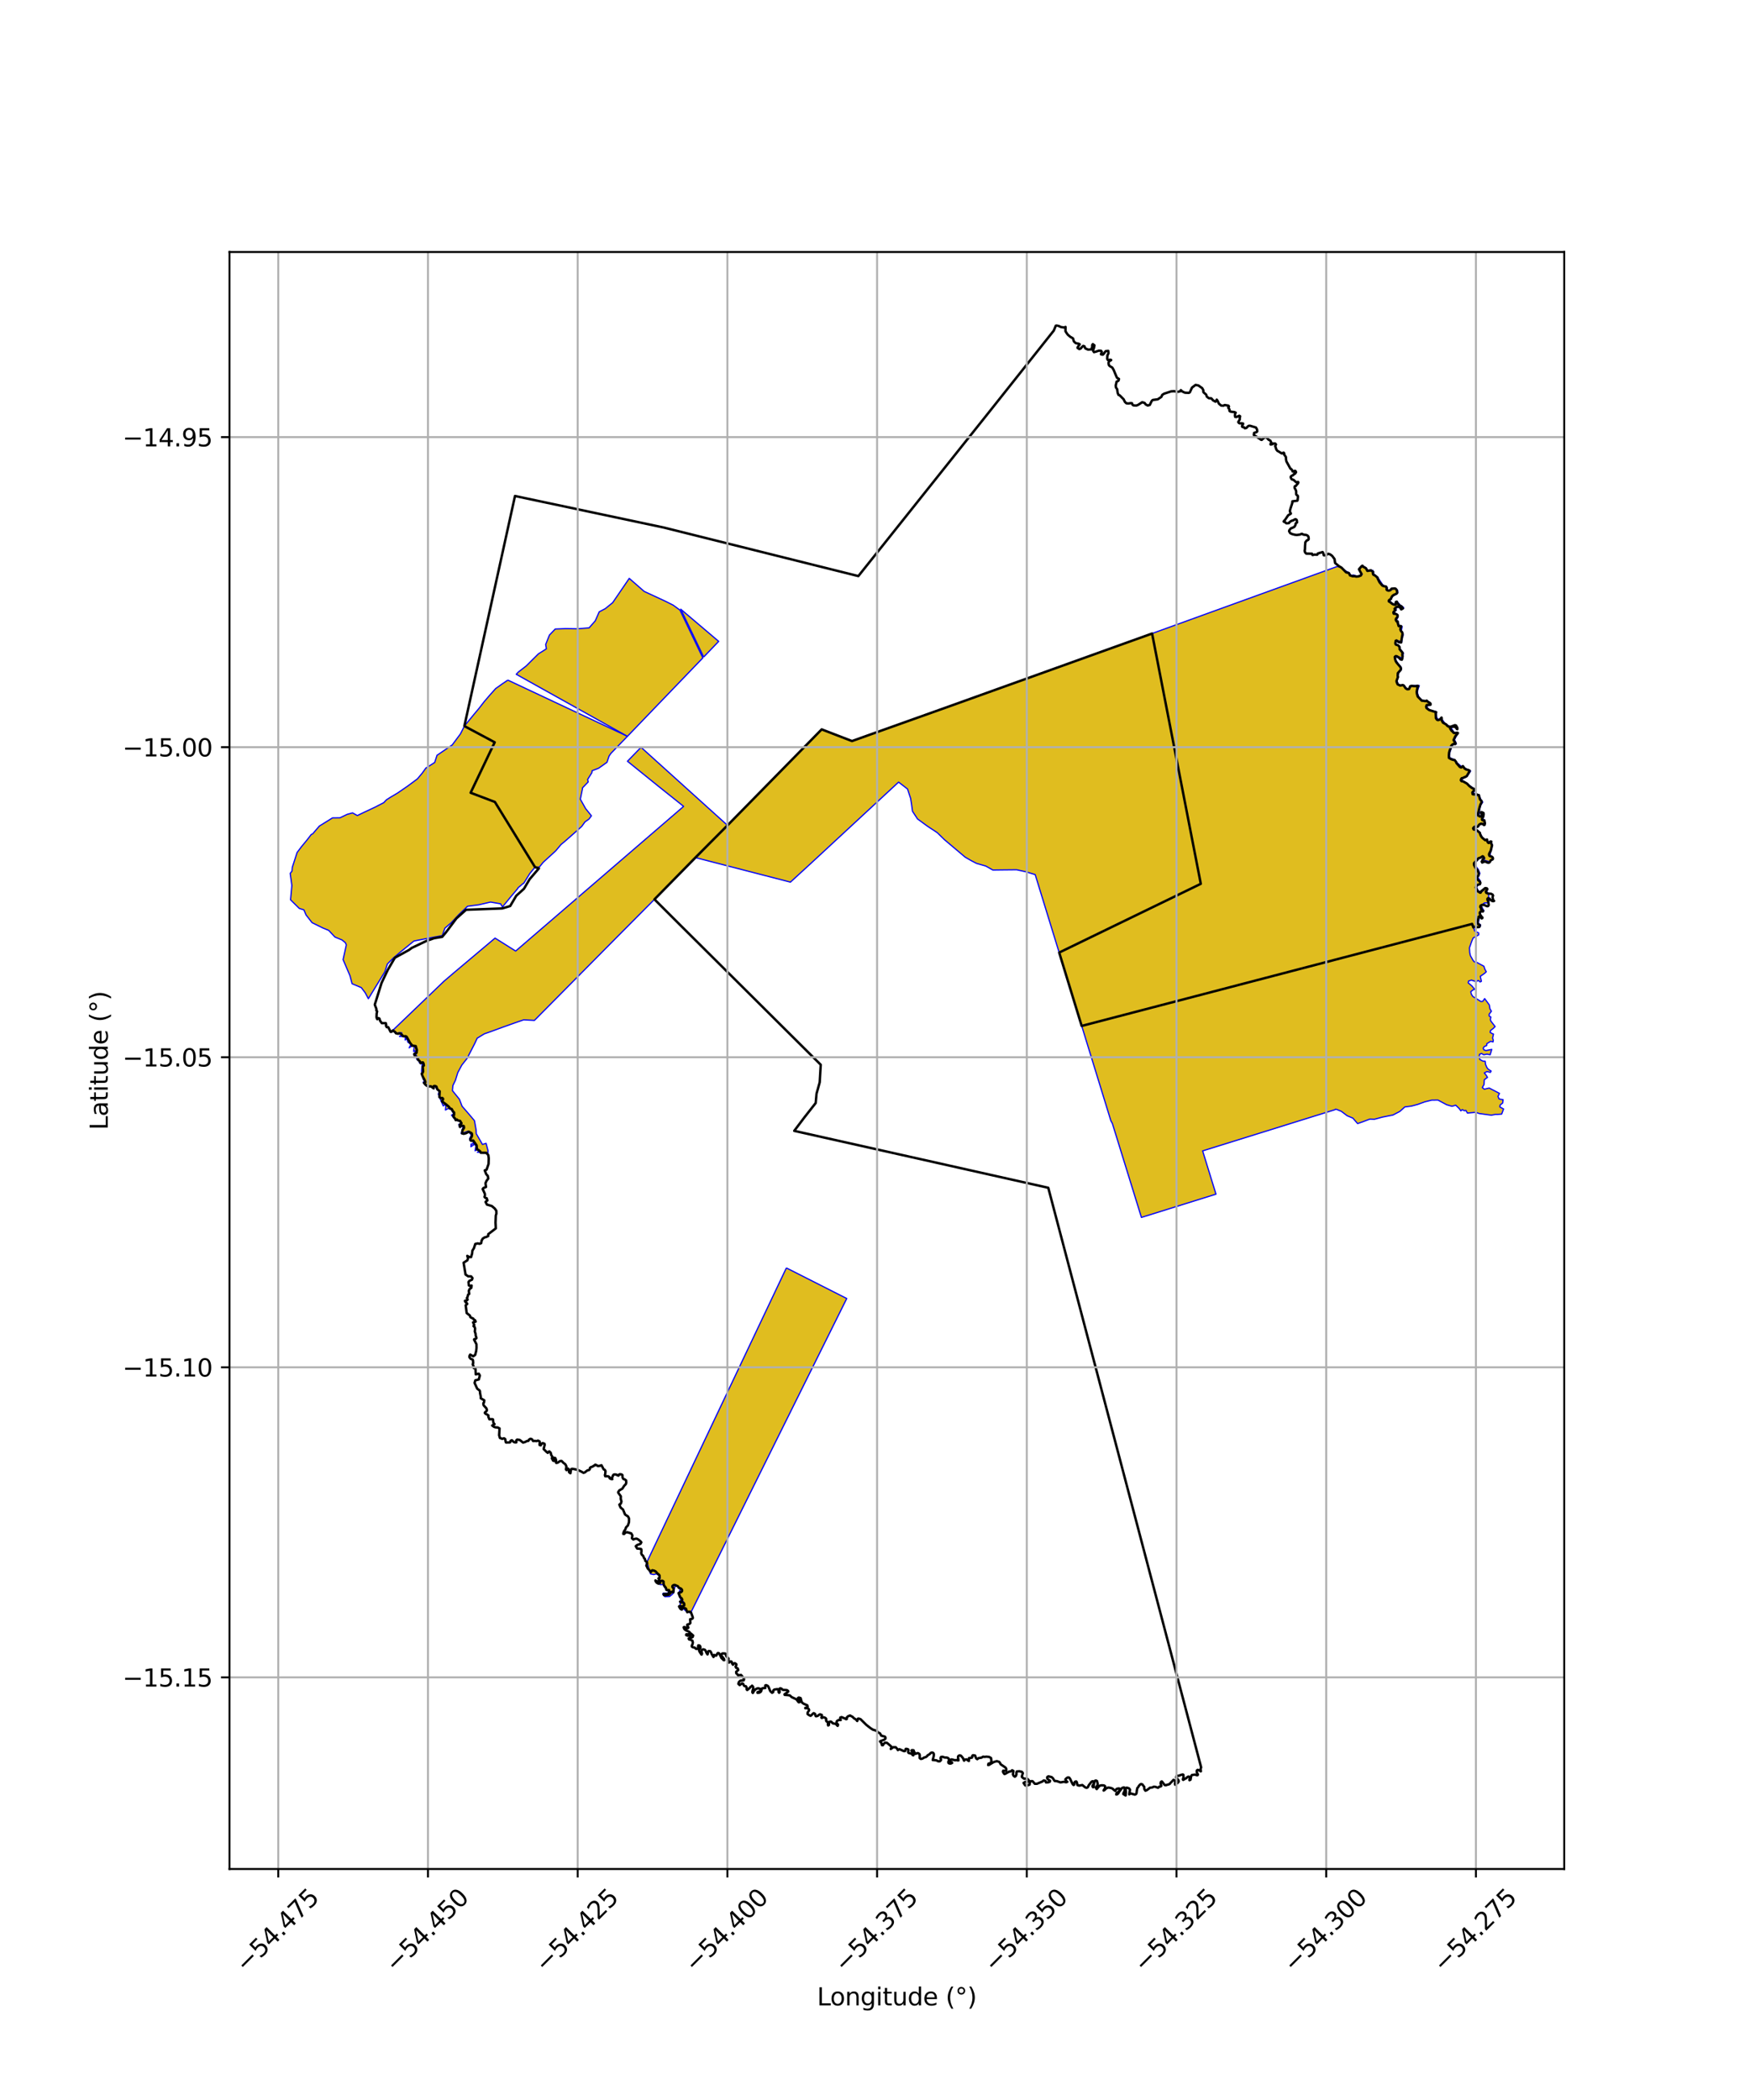 <?xml version="1.0" encoding="utf-8" standalone="no"?>
<!DOCTYPE svg PUBLIC "-//W3C//DTD SVG 1.1//EN"
  "http://www.w3.org/Graphics/SVG/1.1/DTD/svg11.dtd">
<svg xmlns:xlink="http://www.w3.org/1999/xlink" width="720pt" height="864pt" viewBox="0 0 720 864" xmlns="http://www.w3.org/2000/svg" version="1.1">
 <defs>
  <style type="text/css">*{stroke-linejoin: round; stroke-linecap: butt}</style>
 </defs>
 <g id="figure_1">
  <g id="patch_1">
   <path d="M 0 864 
L 720 864 
L 720 0 
L 0 0 
z
" style="fill: #ffffff"/>
  </g>
  <g id="axes_1">
   <g id="patch_2">
    <path d="M 94.423 768.96 
L 643.577 768.96 
L 643.577 103.68 
L 94.423 103.68 
z
" style="fill: #ffffff"/>
   </g>
   <g id="PatchCollection_1">
    <path d="M 323.533 521.658 
L 348.373 534.243 
L 284.184 663.538 
L 282.51 663.088 
L 280.198 661.05 
L 279.772 659.721 
L 280.076 659.451 
L 281.237 659.437 
L 281.163 658.905 
L 280.029 658.319 
L 279.907 656.62 
L 279.246 655.595 
L 279.808 654.055 
L 279.527 653.358 
L 278.694 652.643 
L 277.907 652.459 
L 277.479 653.482 
L 277.125 655.32 
L 276.518 656.027 
L 275.503 656.839 
L 273.489 656.897 
L 272.657 655.873 
L 272.891 655.47 
L 274.701 655.449 
L 275.105 654.911 
L 273.479 653.163 
L 272.794 651.891 
L 271.633 651.972 
L 271.152 651.677 
L 270.694 650.45 
L 271.671 649.338 
L 271.391 648.418 
L 270.955 648.082 
L 270.147 647.523 
L 268.921 647.837 
L 267.654 647.552 
L 266.981 645.494 
L 266.519 643.677 
L 265.883 643.248 
L 323.533 521.658 
" clip-path="url(#p31e285fe8a)" style="fill: #e0bd1f; stroke: #0000ff; stroke-width: 0.5"/>
    <path d="M 445.045 422.101 
L 425.987 360.104 
L 425.903 359.836 
L 422.056 358.675 
L 418.264 357.843 
L 412.219 357.903 
L 408.468 357.952 
L 405.601 356.325 
L 401.776 355.232 
L 399.627 354.117 
L 397.089 352.652 
L 392.458 348.749 
L 388.575 345.469 
L 385.597 342.574 
L 381.596 339.935 
L 377.487 336.934 
L 375.423 333.772 
L 375.033 330.959 
L 374.651 328.48 
L 373.384 324.626 
L 369.71 321.785 
L 369.505 321.974 
L 333.853 355.008 
L 333.323 355.498 
L 325.21 362.937 
L 286.278 352.878 
L 299.323 339.583 
L 316.119 322.458 
L 316.618 321.938 
L 338.067 300.081 
L 350.547 304.878 
L 430.945 276.219 
L 550.112 233.085 
L 551.806 233.381 
L 553.51 234.819 
L 555.166 235.735 
L 555.695 236.556 
L 556.26 236.788 
L 556.733 236.543 
L 558.427 237.088 
L 559.422 236.806 
L 560.345 236.498 
L 560.383 236.128 
L 559.591 234.983 
L 559.154 234.597 
L 560.493 232.686 
L 562.171 233.732 
L 562.701 234.619 
L 563.116 234.897 
L 563.592 234.934 
L 564.259 234.621 
L 564.865 234.701 
L 565.318 236.328 
L 566.803 237.486 
L 567.971 239.235 
L 568.917 240.617 
L 569.78 241.128 
L 570.626 241.416 
L 570.795 241.906 
L 570.817 242.57 
L 571.25 242.982 
L 572.33 242.887 
L 572.713 242.478 
L 572.791 242.217 
L 573.519 242.236 
L 574.218 242.159 
L 574.966 242.717 
L 575.095 243.866 
L 574.023 244.604 
L 572.938 245.377 
L 572.407 246.383 
L 571.829 246.992 
L 571.945 247.532 
L 573.413 248.602 
L 574.054 248.792 
L 574.595 248.566 
L 574.673 248.237 
L 574.591 247.704 
L 575.074 247.712 
L 575.406 248.18 
L 576.087 248.937 
L 576.822 249.429 
L 577.501 249.94 
L 577.54 250.303 
L 576.631 250.533 
L 576.325 249.928 
L 575.859 249.666 
L 575.39 249.672 
L 574.727 249.954 
L 574.372 250.335 
L 574.449 251.059 
L 573.779 251.583 
L 573.703 252.106 
L 574.059 252.456 
L 574.788 252.76 
L 575.217 253.943 
L 574.627 254.868 
L 574.946 255.553 
L 575.419 256.924 
L 575.924 257.585 
L 576.858 257.657 
L 576.822 258.137 
L 576.55 259.58 
L 577.368 261.274 
L 576.854 262.455 
L 576.73 264.167 
L 574.898 263.501 
L 574.144 264.532 
L 574.88 265.378 
L 575.926 266.2 
L 576.082 267.095 
L 577.364 268.643 
L 577.143 270.899 
L 574.706 269.824 
L 574.191 270.08 
L 574.249 271.477 
L 575.222 273.092 
L 576.42 274.454 
L 576.475 275.58 
L 575.373 276.97 
L 574.788 279.96 
L 575.242 281.561 
L 576.472 281.987 
L 577.609 281.928 
L 578.661 283.208 
L 579.701 283.529 
L 580.233 282.938 
L 580.803 282.097 
L 583.931 282.037 
L 583.331 283.818 
L 583.159 285.009 
L 583.719 286.713 
L 585.166 288.176 
L 586.445 288.389 
L 587.491 288.502 
L 588.726 289.529 
L 587.407 290.109 
L 587.085 290.843 
L 587.634 291.712 
L 588.491 292.286 
L 590.755 292.758 
L 590.931 293.549 
L 591.16 295.319 
L 591.769 296.041 
L 592.864 295.778 
L 593.621 296.402 
L 594.482 297.572 
L 596.906 299.19 
L 598.175 301.281 
L 599.111 301.624 
L 599.411 302.392 
L 598.46 304.281 
L 599.208 306.076 
L 598.253 306.015 
L 597.475 306.734 
L 596.614 309.248 
L 596.282 310.9 
L 596.583 311.814 
L 598.291 312.481 
L 599.572 313.905 
L 601.478 315.508 
L 602.561 315.953 
L 605.076 317.22 
L 603.598 319.382 
L 601.621 320.408 
L 601.567 321.118 
L 604.346 322.982 
L 606.354 324.417 
L 606.356 326.315 
L 606.963 326.829 
L 608.563 327.101 
L 609.163 328.742 
L 610.039 330.045 
L 609.153 331.349 
L 608.584 333.922 
L 608.583 335.549 
L 609.332 335.79 
L 609.866 335.387 
L 609.707 334.221 
L 610.505 335.087 
L 610.175 336.947 
L 611.067 338.689 
L 610.26 338.803 
L 608.692 339.323 
L 607.56 340.358 
L 606.673 340.308 
L 606.516 341.04 
L 608.813 342.471 
L 609.917 344.627 
L 612.217 346.267 
L 613.716 346.812 
L 614.037 347.684 
L 613.523 349.713 
L 613.154 351.133 
L 613.077 352.18 
L 614.349 352.832 
L 613.045 354.621 
L 610.403 353.84 
L 610.911 353.021 
L 610.263 352.549 
L 608.693 352.944 
L 606.936 355.01 
L 606.927 355.969 
L 608.191 357.706 
L 608.88 359.356 
L 608.067 361.045 
L 609.143 362.596 
L 609.116 363.785 
L 607.857 364.281 
L 607.557 365.098 
L 607.985 366.24 
L 609.01 367.02 
L 609.754 366.844 
L 611.25 365.448 
L 612.103 365.709 
L 611.681 366.778 
L 612.417 367.645 
L 612.532 369.737 
L 612.581 371.484 
L 610.843 371.452 
L 609.279 372.44 
L 610.543 374.787 
L 609.256 374.968 
L 608.695 377.099 
L 608.247 379.794 
L 609.192 380.589 
L 608.934 381.318 
L 607.328 381.467 
L 606.321 381.808 
L 606.737 383.094 
L 608.376 383.826 
L 608.386 384.633 
L 606.104 385.898 
L 605.502 387.302 
L 604.577 389.924 
L 604.681 391.94 
L 604.964 393.2 
L 606.111 395.203 
L 606.607 395.759 
L 607.693 396.002 
L 608.854 396.648 
L 610.522 397.541 
L 610.938 398.8 
L 611.485 399.815 
L 610.957 400.333 
L 610.136 400.935 
L 609.023 401.675 
L 609.503 403.739 
L 608.945 404.015 
L 608.296 403.378 
L 607.26 403.875 
L 605.408 403.252 
L 604.224 403.606 
L 604.059 404.372 
L 605.598 405.67 
L 606.71 407.028 
L 606.019 407.279 
L 605.119 408.016 
L 605.373 409.088 
L 605.999 409.995 
L 609.284 412.052 
L 610.031 411.989 
L 610.839 410.857 
L 612.749 413.461 
L 613.009 415.071 
L 613.609 416.059 
L 612.688 417.253 
L 612.698 418.033 
L 613.371 418.428 
L 613.196 419.398 
L 613.337 420.042 
L 615.137 422.363 
L 614.311 423.176 
L 613.252 423.969 
L 613.074 424.751 
L 613.855 425.199 
L 614.473 425.46 
L 614.092 427.078 
L 614.397 428.016 
L 614.272 428.69 
L 613.333 428.406 
L 611.715 429.394 
L 611.644 430.175 
L 610.687 430.563 
L 610.215 431.268 
L 610.517 431.937 
L 611.349 432.222 
L 613.748 431.762 
L 613.096 433.951 
L 611.768 433.696 
L 610.462 433.954 
L 609.52 433.428 
L 608.722 433.788 
L 608.625 434.569 
L 608.801 435.857 
L 610.093 436.567 
L 611.056 436.636 
L 611.178 437.872 
L 611.728 439.182 
L 612.271 439.875 
L 613.484 440.666 
L 613.196 441.208 
L 611.802 440.849 
L 610.687 441.427 
L 611.474 442.413 
L 611.992 443.267 
L 610.695 444.224 
L 610.572 446.2 
L 609.86 447.443 
L 610.675 448.129 
L 612.687 447.64 
L 616.922 449.85 
L 616.303 451.076 
L 616.778 452.172 
L 618.395 452.442 
L 618.24 453.836 
L 617.211 454.603 
L 617.048 455.417 
L 618.615 456.268 
L 617.834 458.366 
L 615.853 458.513 
L 615.404 458.474 
L 613.573 458.817 
L 608.588 458.134 
L 607.204 457.646 
L 603.739 457.944 
L 603.091 456.84 
L 602.479 456.986 
L 601.635 456.525 
L 601.026 457.029 
L 600.348 456.076 
L 598.933 454.715 
L 597.377 455.152 
L 595.167 454.511 
L 591.615 452.598 
L 589.055 452.626 
L 586.211 453.328 
L 583.285 454.389 
L 580.711 455.074 
L 577.981 455.428 
L 575.949 457.267 
L 573.09 458.756 
L 568.715 459.628 
L 565.488 460.493 
L 563.591 460.434 
L 560.819 461.483 
L 558.559 462.27 
L 556.614 460.032 
L 554.271 459.055 
L 551.865 457.233 
L 550.014 456.474 
L 549.495 456.337 
L 549.212 456.571 
L 494.799 473.511 
L 500.286 491.312 
L 469.616 500.884 
L 457.643 462.191 
L 457.04 461.111 
L 445.045 422.101 
" clip-path="url(#p31e285fe8a)" style="fill: #e0bd1f; stroke: #0000ff; stroke-width: 0.5"/>
    <path d="M 263.737 307.451 
L 267.106 310.492 
L 299.323 339.583 
L 286.278 352.878 
L 269.273 370.013 
L 254.039 385.341 
L 219.872 419.831 
L 215.476 419.591 
L 212.083 420.745 
L 206.719 422.664 
L 202.033 424.386 
L 199.272 425.35 
L 196.333 427.143 
L 195.297 429.378 
L 192.179 435.448 
L 190.02 438.184 
L 188.364 441.256 
L 187.388 444.43 
L 186.323 446.643 
L 186.147 448.725 
L 189.02 452.264 
L 190.112 455.125 
L 192.875 458.314 
L 195.202 461.073 
L 195.894 464.987 
L 195.957 466.444 
L 198.501 470.86 
L 199.994 470.389 
L 200.789 473.457 
L 200.71 474.919 
L 199.306 474.067 
L 196.417 474.068 
L 197.471 473.647 
L 196.663 472.694 
L 195.444 473.46 
L 195.794 471.488 
L 195.322 470.784 
L 193.734 471.783 
L 193.821 470.689 
L 194.735 470.563 
L 194.537 469.017 
L 193.539 469.449 
L 193.207 468.514 
L 193.899 466.984 
L 192.59 465.39 
L 189.764 466.399 
L 190.545 463.397 
L 188.912 463.454 
L 188.74 462.611 
L 189.849 462.193 
L 189.324 461.287 
L 187.328 460.731 
L 185.766 458.838 
L 186.665 458.182 
L 185.147 455.67 
L 183.263 456.697 
L 183.474 454.277 
L 182.35 455 
L 181.423 452.863 
L 180.315 450.212 
L 180.703 448.902 
L 178.744 446.681 
L 178.144 447.679 
L 177.518 447.035 
L 176.056 446.915 
L 174.082 445.234 
L 175.016 444.736 
L 174.155 444.207 
L 173.453 440.761 
L 173.714 437.062 
L 172.511 437.212 
L 172.415 436.236 
L 171.45 435.863 
L 171.215 433.935 
L 170.425 435.165 
L 170.924 432.302 
L 170.165 432.592 
L 170.471 430.376 
L 169.859 430.062 
L 168.33 431.11 
L 169.117 429.645 
L 167.773 428.764 
L 167.495 427.266 
L 166.696 427.903 
L 166.728 426.477 
L 164.331 426.423 
L 165.442 425.636 
L 165.274 424.92 
L 164.092 424.878 
L 163.751 425.47 
L 161.93 423.946 
L 161.722 423.788 
L 163.131 422.436 
L 182.685 403.682 
L 186.731 400.235 
L 203.676 385.96 
L 212.156 391.289 
L 281.254 331.775 
L 270.753 323.385 
L 258.153 313.201 
L 263.737 307.451 
" clip-path="url(#p31e285fe8a)" style="fill: #e0bd1f; stroke: #0000ff; stroke-width: 0.5"/>
    <path d="M 220.136 356.765 
L 217.967 359.407 
L 215.469 363.433 
L 215.269 363.459 
L 213.088 365.31 
L 213.057 365.509 
L 210.096 369.025 
L 206.724 373.154 
L 205.944 371.839 
L 201.812 371.143 
L 196.942 372.261 
L 192.353 372.874 
L 188.784 376.276 
L 185.619 379.654 
L 183.055 381.867 
L 181.948 384.936 
L 176.778 385.892 
L 170.316 387.155 
L 164.748 391.684 
L 161.874 394.095 
L 159.389 396.598 
L 158.328 399.842 
L 151.557 410.903 
L 150.243 408.427 
L 148.656 406.337 
L 144.863 404.739 
L 143.998 401.464 
L 141.157 394.811 
L 142.482 388.753 
L 142.094 387.852 
L 140.719 386.727 
L 137.823 385.534 
L 135.22 382.773 
L 132.903 381.831 
L 128.4 379.626 
L 125.92 376.441 
L 125.034 374.345 
L 123.133 373.753 
L 119.528 370.192 
L 120.074 364.311 
L 119.385 359.345 
L 120.141 358.387 
L 120.274 356.808 
L 122.244 350.718 
L 124.078 348.298 
L 126.3 345.609 
L 128.07 343.325 
L 128.615 343.094 
L 131.392 339.864 
L 136.786 336.509 
L 139.848 336.473 
L 142.857 335.039 
L 145.054 334.446 
L 147.02 335.541 
L 150.047 334.078 
L 154.368 332.053 
L 157.893 330.23 
L 159.014 329.042 
L 160.763 327.937 
L 163.592 326.26 
L 167.664 323.458 
L 171.715 320.465 
L 173.72 318.083 
L 175.182 316.035 
L 178.854 313.692 
L 179.794 310.751 
L 186.068 306.47 
L 189.444 301.936 
L 191.069 298.717 
L 203.543 305.396 
L 193.644 326.156 
L 203.625 329.939 
L 220.136 356.765 
" clip-path="url(#p31e285fe8a)" style="fill: #e0bd1f; stroke: #0000ff; stroke-width: 0.5"/>
    <path d="M 208.937 279.809 
L 258.147 302.943 
L 251.485 309.809 
L 251.393 309.901 
L 250.589 311.056 
L 249.746 313.621 
L 246.304 316.061 
L 243.618 317.083 
L 243.51 317.914 
L 241.742 320.732 
L 242.02 321.683 
L 239.652 324.152 
L 239.65 324.498 
L 238.766 328.811 
L 240.929 332.67 
L 243.33 335.645 
L 242.332 336.989 
L 240.674 338.151 
L 239.328 340.027 
L 235.664 343.286 
L 232.471 346.097 
L 230.826 347.457 
L 228.613 350.09 
L 223.492 354.771 
L 221.928 356.713 
L 220.136 356.765 
L 203.625 329.939 
L 193.644 326.156 
L 203.543 305.396 
L 191.069 298.717 
L 195.09 293.802 
L 197.043 291.48 
L 199.276 288.603 
L 201.49 286.017 
L 203.936 283.286 
L 206.737 281.299 
L 208.937 279.809 
" clip-path="url(#p31e285fe8a)" style="fill: #e0bd1f; stroke: #0000ff; stroke-width: 0.5"/>
    <path d="M 289.504 270.326 
L 280.074 250.633 
L 295.686 263.881 
L 289.504 270.326 
" clip-path="url(#p31e285fe8a)" style="fill: #e0bd1f; stroke: #0000ff; stroke-width: 0.5"/>
    <path d="M 258.147 302.943 
L 212.393 277.42 
L 213.218 276.532 
L 216.525 273.968 
L 219.169 271.335 
L 221.522 269.008 
L 224.811 266.935 
L 224.502 265.178 
L 226.059 261.273 
L 228.431 258.797 
L 232.782 258.633 
L 237.59 258.708 
L 242.362 258.321 
L 244.904 255.432 
L 246.533 251.724 
L 249 250.43 
L 252.068 247.953 
L 258.889 237.962 
L 265.035 243.321 
L 273.831 247.395 
L 276.973 248.978 
L 279.747 251.004 
L 289.169 270.677 
L 258.147 302.943 
" clip-path="url(#p31e285fe8a)" style="fill: #e0bd1f; stroke: #0000ff; stroke-width: 0.5"/>
   </g>
   <g id="PatchCollection_2">
    <path d="M 435.148 133.92 
L 435.9 134.279 
L 436.579 134.572 
L 437.876 134.753 
L 438.383 134.504 
L 438.368 136.287 
L 439.04 137.332 
L 439.444 137.821 
L 440.339 138.569 
L 441.474 139.225 
L 441.746 140.243 
L 441.944 140.607 
L 442.584 141.173 
L 443.848 141.434 
L 444.223 141.653 
L 443.324 142.969 
L 443.33 143.137 
L 444.09 143.618 
L 444.744 143.303 
L 444.924 143.003 
L 445.658 142.316 
L 446.164 142.468 
L 446.525 143.338 
L 447.678 143.849 
L 448.404 143.794 
L 449.031 143.702 
L 449.093 143.629 
L 449.37 142.653 
L 449.359 141.953 
L 449.622 141.594 
L 450.284 142.087 
L 450.07 143.222 
L 449.683 144.239 
L 450.092 144.881 
L 451.023 144.64 
L 452.029 144.28 
L 453.019 144.319 
L 453.328 144.812 
L 452.964 145.68 
L 453.037 145.827 
L 453.753 145.932 
L 454.326 145.326 
L 454.379 145.153 
L 454.948 144.448 
L 455.966 144.358 
L 456.081 145.298 
L 455.633 146.217 
L 455.529 147.615 
L 455.809 148.129 
L 455.905 148.153 
L 456.743 148.008 
L 457.161 148.097 
L 457.083 148.248 
L 456.401 148.501 
L 456.09 149.23 
L 456.092 149.473 
L 456.246 150.282 
L 456.75 150.739 
L 457.528 151.152 
L 457.734 151.41 
L 458.209 152.235 
L 459.02 154.202 
L 459.545 155.41 
L 460.381 155.913 
L 460.173 156.633 
L 459.389 157.044 
L 459.334 157.347 
L 459.047 158.577 
L 459.128 159.435 
L 459.619 160.095 
L 459.84 161.617 
L 460.156 162.436 
L 460.715 162.691 
L 462.289 164.281 
L 462.847 165.393 
L 463.426 165.927 
L 464.312 166.014 
L 465.106 165.866 
L 465.722 165.897 
L 465.955 166.538 
L 466.364 166.791 
L 467.491 166.861 
L 468.2 166.605 
L 469.942 165.481 
L 470.934 165.782 
L 471.347 166.376 
L 472.202 166.845 
L 473.056 166.6 
L 473.834 164.99 
L 474.217 164.594 
L 474.426 164.54 
L 476.327 164.292 
L 477.834 163.282 
L 478.161 162.48 
L 478.941 161.975 
L 481.868 161.013 
L 483.046 160.949 
L 484.599 161.209 
L 485.601 160.97 
L 485.827 160.51 
L 486.432 161.073 
L 487.533 161.572 
L 488.893 161.625 
L 489.153 161.621 
L 489.535 161.428 
L 490.415 159.477 
L 491.884 158.368 
L 493.05 158.59 
L 494.299 159.474 
L 494.608 159.683 
L 495.087 160.543 
L 495.08 161.207 
L 495.205 161.453 
L 496.183 162.28 
L 496.303 162.476 
L 496.511 163.185 
L 497.356 163.842 
L 498.363 163.891 
L 498.962 164.559 
L 499.01 164.674 
L 500.094 165.272 
L 500.398 164.897 
L 500.6 164.43 
L 500.947 164.903 
L 501.515 166.114 
L 502.434 166.87 
L 503.39 166.921 
L 503.516 166.793 
L 503.987 166.623 
L 504.182 166.69 
L 505.412 166.885 
L 505.639 167.273 
L 505.325 167.716 
L 505.856 168.491 
L 505.818 168.999 
L 506.094 169.283 
L 506.832 169.449 
L 507.866 169.537 
L 508.395 169.782 
L 508.182 170.225 
L 508.087 170.817 
L 508.163 171.495 
L 508.633 171.597 
L 509.877 171.057 
L 510.229 171.283 
L 510.076 171.977 
L 510.06 172.61 
L 509.457 173.619 
L 509.659 173.979 
L 510.018 174.183 
L 510.752 174.16 
L 511.452 174.266 
L 511.409 174.53 
L 511.034 175.131 
L 511.038 175.526 
L 511.159 175.655 
L 511.892 175.842 
L 512.142 176.201 
L 512.727 176.105 
L 513.081 175.807 
L 513.198 175.612 
L 513.703 175.205 
L 514.265 175.164 
L 516.728 175.888 
L 517.075 176.504 
L 517.179 176.661 
L 517.254 177.516 
L 516.91 177.814 
L 515.965 178.12 
L 515.857 178.963 
L 518.284 180.54 
L 518.857 180.954 
L 519.107 180.98 
L 520.297 179.915 
L 521.052 179.937 
L 521.936 180.909 
L 522.678 181.294 
L 522.678 181.363 
L 523.07 182.102 
L 522.717 182.678 
L 522.762 182.878 
L 523.492 182.775 
L 523.893 182.443 
L 524.673 182.476 
L 524.987 182.871 
L 524.647 183.481 
L 524.857 184.1 
L 525.113 184.92 
L 525.621 185.566 
L 525.855 185.63 
L 527.351 186.555 
L 528.131 186.229 
L 528.388 186.578 
L 528.285 186.937 
L 529.057 188.019 
L 529.098 189.029 
L 529.286 189.863 
L 530.928 192.845 
L 531.248 192.972 
L 531.648 193.48 
L 531.83 193.969 
L 532.342 194.102 
L 532.636 193.72 
L 532.85 193.718 
L 533.041 193.84 
L 533.236 194.265 
L 532.871 194.837 
L 532.234 195.204 
L 531.985 195.513 
L 531.271 195.823 
L 531.024 196.242 
L 531.133 196.674 
L 531.463 197.214 
L 532.18 197.413 
L 533.215 198.351 
L 533.502 198.457 
L 534.022 198.266 
L 534.188 198.485 
L 534.043 198.844 
L 533.353 199.647 
L 533.154 199.934 
L 532.871 199.962 
L 532.696 200.099 
L 532.622 200.33 
L 532.652 200.827 
L 532.924 201.225 
L 533.265 202.02 
L 533.281 203.354 
L 533.463 203.622 
L 533.917 203.948 
L 534.026 204.371 
L 533.873 205.848 
L 533.691 206.033 
L 533.218 206.072 
L 531.737 206.255 
L 531.668 207.011 
L 530.981 209.091 
L 530.683 210.212 
L 530.824 210.822 
L 531.102 211.226 
L 531.05 211.382 
L 529.998 211.99 
L 528.596 214.056 
L 528.348 214.238 
L 528.144 214.557 
L 528.236 214.666 
L 528.878 214.953 
L 528.936 215.035 
L 529.28 215.317 
L 530.283 215.243 
L 530.365 215.013 
L 531.184 214.365 
L 532.301 213.976 
L 532.666 213.693 
L 533.112 213.633 
L 533.422 213.841 
L 533.559 214.087 
L 533.636 214.975 
L 533.179 215.24 
L 533.026 215.563 
L 533.03 215.923 
L 532.58 216.732 
L 531.637 217.208 
L 531.516 217.204 
L 531.039 217.45 
L 530.481 218.136 
L 530.375 218.567 
L 530.821 219.357 
L 531.666 219.746 
L 532.723 220.019 
L 533.52 220.103 
L 534.79 219.949 
L 535.507 219.635 
L 535.805 219.671 
L 536.082 219.88 
L 536.607 220.022 
L 537.376 220.072 
L 537.949 220.337 
L 538.276 220.734 
L 538.39 221.142 
L 538.425 221.831 
L 538.142 222.194 
L 537.642 222.349 
L 537.114 223.037 
L 537.057 223.151 
L 536.944 224.5 
L 536.889 225.97 
L 536.779 226.621 
L 536.936 227.255 
L 537.429 227.772 
L 539.806 227.822 
L 539.994 228.343 
L 540.079 228.354 
L 540.881 228.163 
L 541.893 228.242 
L 542.014 228.161 
L 542.2 227.719 
L 544.157 227.133 
L 544.448 227.608 
L 544.622 228.442 
L 545.094 228.516 
L 545.692 228.397 
L 546.126 227.974 
L 546.564 227.843 
L 547.338 228.14 
L 548.105 228.723 
L 549.067 230.02 
L 549.305 231.632 
L 550.908 232.951 
L 551.922 233.534 
L 553.845 235.493 
L 554.945 235.731 
L 555.424 236.729 
L 556.592 237.102 
L 557.126 237.036 
L 558.019 237.222 
L 558.96 237.131 
L 559.893 236.766 
L 560.144 236.128 
L 559.119 234.198 
L 559.61 233.618 
L 560.303 232.859 
L 560.57 232.755 
L 560.814 233.138 
L 561.965 233.762 
L 562.557 234.858 
L 562.645 234.889 
L 564.009 234.632 
L 564.981 235.357 
L 564.893 235.549 
L 564.845 235.988 
L 565.031 236.43 
L 565.744 236.791 
L 566.746 237.628 
L 566.797 237.989 
L 567.588 239.575 
L 568.754 240.938 
L 569.438 241.193 
L 570.259 241.33 
L 570.522 241.901 
L 570.475 242.555 
L 570.678 242.819 
L 571.246 243.003 
L 571.786 242.928 
L 572.175 242.631 
L 572.53 242.205 
L 573.775 242.12 
L 574.216 242.212 
L 574.688 242.855 
L 574.834 243.901 
L 574.584 244.251 
L 573.378 244.806 
L 572.823 245.231 
L 572.381 245.969 
L 572.303 246.404 
L 571.735 246.737 
L 571.422 247.038 
L 571.424 247.45 
L 571.941 247.73 
L 572.802 248.437 
L 573.335 248.683 
L 573.961 248.839 
L 574.226 248.728 
L 574.343 248.364 
L 574.183 247.981 
L 574.337 247.635 
L 574.677 247.541 
L 575.013 248.275 
L 575.382 248.572 
L 575.579 248.993 
L 576.596 249.463 
L 577.186 250.328 
L 576.51 250.717 
L 576.173 250.251 
L 576.004 249.822 
L 574.94 249.574 
L 574.167 250.044 
L 573.76 250.525 
L 574.163 250.983 
L 573.88 251.305 
L 573.48 251.59 
L 573.285 252.01 
L 573.418 252.467 
L 573.594 252.535 
L 573.994 252.458 
L 574.727 252.821 
L 574.992 253.082 
L 575.036 253.605 
L 574.549 254.374 
L 574.361 254.527 
L 574.268 255.033 
L 574.63 255.683 
L 574.916 255.619 
L 575.093 255.805 
L 575.093 256.362 
L 575.439 257.529 
L 575.506 257.607 
L 576.411 257.59 
L 576.456 257.998 
L 576.237 258.376 
L 576.118 258.896 
L 576.412 259.629 
L 576.807 260.012 
L 577.066 260.667 
L 576.5 263.955 
L 576.471 264.33 
L 575.503 264.215 
L 574.576 263.505 
L 574.243 263.629 
L 574.06 264.628 
L 574.226 265.137 
L 574.519 265.302 
L 575.028 265.397 
L 575.466 265.71 
L 575.865 266.326 
L 575.831 267.07 
L 576.702 268.131 
L 577.036 268.507 
L 577.098 268.793 
L 576.958 269.055 
L 576.959 269.625 
L 577.062 269.962 
L 576.949 270.926 
L 576.754 271.43 
L 576.13 271.255 
L 575.627 270.649 
L 574.618 269.989 
L 574.241 269.944 
L 573.838 270.292 
L 573.994 271.252 
L 574.251 272.02 
L 574.571 272.553 
L 576.21 274.512 
L 576.415 275.04 
L 576.301 275.599 
L 575.114 276.941 
L 575.052 278.188 
L 575.175 278.503 
L 574.573 280.12 
L 574.646 280.662 
L 575.037 281.559 
L 576.114 282.076 
L 577.072 281.85 
L 577.524 282.005 
L 578.341 283.2 
L 578.992 283.581 
L 579.675 283.516 
L 579.783 283.378 
L 580.204 282.336 
L 580.695 282.192 
L 582.279 282.326 
L 583.298 282.156 
L 583.483 282.358 
L 583.199 282.69 
L 582.868 284.627 
L 582.956 285.45 
L 583.29 286.573 
L 584.955 288.277 
L 585.903 288.353 
L 586.432 288.469 
L 586.996 288.262 
L 587.429 288.714 
L 588.371 289.252 
L 588.591 289.602 
L 588.538 289.959 
L 587.002 290.076 
L 586.74 290.771 
L 586.923 291.342 
L 588.043 292.147 
L 590.896 293.025 
L 590.696 293.471 
L 590.779 295.486 
L 591.223 296.127 
L 591.599 296.278 
L 592.062 296.195 
L 592.513 295.878 
L 593.08 295.229 
L 593.156 295.345 
L 593.182 296.45 
L 593.674 297.317 
L 595.024 298.08 
L 595.387 298.555 
L 595.886 298.901 
L 596.449 299.039 
L 597.007 298.94 
L 598.593 298.355 
L 599.044 298.494 
L 599.588 299.448 
L 599.58 300.014 
L 599.383 299.911 
L 599.076 299.382 
L 598.694 299.11 
L 598.169 298.96 
L 597.096 299.059 
L 596.568 299.539 
L 596.779 299.973 
L 597.271 300.713 
L 597.687 300.975 
L 597.902 301.337 
L 598.183 301.569 
L 599.156 301.546 
L 599.454 301.46 
L 599.835 301.577 
L 599.628 301.925 
L 598.781 302.871 
L 598.043 304.471 
L 598.267 304.936 
L 598.717 305.487 
L 598.842 305.915 
L 598.707 306.139 
L 598.008 306.094 
L 597.534 306.369 
L 597.08 306.821 
L 596.983 307.459 
L 596.512 308.574 
L 596.198 309.653 
L 596.105 310.85 
L 596.146 311.823 
L 596.956 312.304 
L 597.726 312.595 
L 598.485 312.704 
L 599.071 313.472 
L 599.212 313.921 
L 600.661 315.567 
L 601.191 315.757 
L 601.876 315.183 
L 602.564 316.182 
L 603.314 316.623 
L 604.027 316.768 
L 604.614 317.04 
L 604.554 317.428 
L 603.483 319.292 
L 602.935 319.638 
L 602.534 319.747 
L 601.936 320.082 
L 601.445 320.157 
L 601.166 320.479 
L 601.032 321 
L 601.299 321.379 
L 601.972 321.491 
L 603.583 322.4 
L 604.496 323.366 
L 605.531 324.159 
L 606.938 324.821 
L 606.727 325.082 
L 606.092 325.613 
L 605.774 326.064 
L 605.893 326.743 
L 606.598 326.86 
L 607.314 326.676 
L 607.868 327.045 
L 608.432 327.105 
L 608.914 328.908 
L 609.557 329.559 
L 609.531 330.207 
L 609.101 330.978 
L 608.679 332.35 
L 608.145 334.713 
L 608.196 335.548 
L 609.043 335.983 
L 609.375 335.849 
L 609.691 335.482 
L 609.641 334.973 
L 609.378 334.661 
L 609.35 334.141 
L 609.722 334.171 
L 610.366 334.507 
L 610.424 334.999 
L 610.223 336.076 
L 609.869 336.562 
L 609.711 337.065 
L 609.89 337.447 
L 610.368 337.576 
L 610.706 337.503 
L 610.707 337.572 
L 610.937 338.736 
L 610.802 339.37 
L 610.561 339.45 
L 610.024 339.018 
L 609.476 338.896 
L 609.006 338.996 
L 608.49 339.37 
L 608.13 340.043 
L 607.72 340.209 
L 607.353 340.235 
L 606.853 340.102 
L 606.39 340.378 
L 606.09 340.768 
L 606.294 341.255 
L 607.542 341.526 
L 608.889 342.685 
L 608.936 343.14 
L 609.208 343.704 
L 609.232 343.832 
L 609.728 344.582 
L 610.739 345.436 
L 611.102 345.682 
L 611.792 345.391 
L 612.011 346.365 
L 612.223 346.677 
L 612.541 346.84 
L 613.203 346.203 
L 613.576 346.248 
L 613.427 346.597 
L 613.694 347.487 
L 613.865 347.77 
L 613.341 349.978 
L 612.672 351.289 
L 612.647 351.686 
L 612.804 352.109 
L 613.013 352.246 
L 613.404 352.32 
L 613.963 352.6 
L 614.209 352.943 
L 614.232 353.399 
L 614.009 353.639 
L 613.523 353.821 
L 613.237 354.065 
L 613.059 354.518 
L 612.736 354.853 
L 612.45 354.988 
L 612.012 354.902 
L 611.009 354.445 
L 610.611 354.533 
L 609.819 354.876 
L 609.624 354.48 
L 609.852 354.195 
L 610.032 353.607 
L 610.458 353.281 
L 610.489 352.803 
L 610.231 352.405 
L 609.96 352.305 
L 609.159 352.838 
L 608.325 353.1 
L 606.439 355.165 
L 606.465 355.881 
L 607.214 357.345 
L 607.835 357.901 
L 608.333 358.976 
L 608.384 359.56 
L 608.298 360.177 
L 607.751 360.813 
L 607.72 361.704 
L 608.793 362.648 
L 609.081 363.228 
L 608.886 363.771 
L 608.128 363.988 
L 607.435 364.443 
L 607.152 365.13 
L 607.373 365.572 
L 607.584 365.884 
L 607.842 366.579 
L 608.959 367.285 
L 609.173 367.256 
L 609.431 366.66 
L 610.017 366.232 
L 611.048 365.39 
L 611.712 365.477 
L 611.941 365.817 
L 611.296 366.844 
L 611.522 367.353 
L 612.3 367.648 
L 613.439 367.725 
L 614.095 368.067 
L 614.299 368.49 
L 614.058 369.039 
L 614.236 369.92 
L 614.388 370.41 
L 614.722 370.659 
L 614.316 370.801 
L 613.741 370.603 
L 613.202 370.221 
L 612.895 369.792 
L 612.26 369.525 
L 611.977 369.787 
L 611.998 370.318 
L 612.202 370.586 
L 612.516 372.333 
L 612.241 372.791 
L 611.99 372.845 
L 611.63 372.79 
L 610.786 372.367 
L 610.306 372.291 
L 609.532 372.382 
L 609.143 372.656 
L 609.015 373.16 
L 609.308 373.434 
L 609.44 373.441 
L 609.311 373.949 
L 609.486 374.313 
L 610.018 374.48 
L 610.201 374.736 
L 610.109 375.014 
L 609.937 374.945 
L 609.46 374.965 
L 609.1 375.113 
L 608.901 375.325 
L 608.82 375.576 
L 608.871 376.006 
L 609.052 376.463 
L 609.35 376.809 
L 609.636 377.331 
L 609.91 377.47 
L 609.86 377.747 
L 609.589 377.874 
L 608.827 376.984 
L 608.408 377.123 
L 608.304 377.354 
L 608.358 377.728 
L 608.137 378.226 
L 607.859 379.361 
L 608.145 380.203 
L 608.829 380.603 
L 608.787 381.113 
L 608.595 381.407 
L 607.89 381.466 
L 606.615 381.315 
L 606.183 381.55 
L 605.657 380.136 
L 445.031 422.106 
L 435.78 391.911 
L 494.042 363.633 
L 473.998 260.654 
L 390.674 290.573 
L 350.534 304.892 
L 338.067 300.081 
L 299.308 339.583 
L 286.12 352.822 
L 269.271 370.014 
L 279.382 380.115 
L 337.679 438.061 
L 337.249 445.31 
L 335.948 449.957 
L 335.602 453.808 
L 330.933 459.751 
L 326.773 465.266 
L 431.287 488.686 
L 494.184 727.133 
L 493.945 727.87 
L 494.09 728.757 
L 493.956 728.781 
L 493.705 728.517 
L 492.757 728.158 
L 492.414 728.431 
L 492.358 729.047 
L 492.862 730.097 
L 492.711 730.376 
L 492.227 730.344 
L 491.701 730.121 
L 490.406 730.288 
L 490.084 730.726 
L 489.838 732.138 
L 489.801 732.241 
L 489.372 732.423 
L 489.344 732.314 
L 489.533 731.465 
L 489.231 731.006 
L 488.906 730.941 
L 488.413 731.219 
L 487.956 731.683 
L 487.507 731.86 
L 486.816 732.306 
L 486.681 732.157 
L 486.773 731.674 
L 486.927 731.189 
L 486.881 730.215 
L 486.642 730.07 
L 486.075 730.189 
L 484.965 730.589 
L 484.349 730.598 
L 483.985 730.835 
L 483.899 731.289 
L 484.858 732.462 
L 484.957 732.934 
L 484.604 733.48 
L 483.522 734.299 
L 483.4 733.96 
L 483.539 732.984 
L 483.409 732.559 
L 482.813 732.274 
L 481.846 733.32 
L 481.593 733.513 
L 481.269 733.969 
L 480.802 734.166 
L 480.349 734.262 
L 479.687 734.483 
L 479.179 734.421 
L 478.052 732.966 
L 477.86 732.966 
L 477.587 733.218 
L 477.494 733.802 
L 477.807 734.72 
L 477.75 734.849 
L 477.47 735.018 
L 476.895 735.09 
L 476.794 735.308 
L 476.424 735.547 
L 475.951 735.376 
L 475.375 735.154 
L 474.677 735.101 
L 474.111 735.406 
L 473.085 735.536 
L 472.576 735.982 
L 471.725 736.578 
L 471.252 736.739 
L 470.837 736.101 
L 470.752 735.635 
L 470.794 735.184 
L 470.52 734.87 
L 470.026 734.177 
L 469.527 733.999 
L 469.087 734.187 
L 468.547 734.792 
L 468.304 735.269 
L 467.933 735.653 
L 467.732 736.669 
L 467.59 737.797 
L 467.405 738.121 
L 466.92 738.359 
L 465.17 737.866 
L 464.599 738.256 
L 464.579 738.211 
L 464.92 736.345 
L 464.553 735.817 
L 463.867 735.549 
L 463.403 735.533 
L 463.088 735.919 
L 463.246 737.365 
L 463.108 738.72 
L 462.161 738.115 
L 462.28 737.651 
L 462.654 736.96 
L 462.782 735.884 
L 462.58 735.446 
L 462.272 735.388 
L 461.608 735.671 
L 460.345 737.336 
L 460.188 737.726 
L 459.714 738.193 
L 459.27 738.304 
L 459.309 737.976 
L 459.483 737.69 
L 459.876 737.469 
L 460.809 736.45 
L 460.709 735.981 
L 460.526 735.845 
L 460.017 735.844 
L 459.392 736.027 
L 459.008 736.499 
L 458.895 736.867 
L 458.23 736.364 
L 457.825 735.967 
L 457.28 735.68 
L 456.026 735.43 
L 455.051 735.824 
L 455.004 735.898 
L 454.475 736.454 
L 454.078 736.683 
L 454.167 736.403 
L 454.486 735.976 
L 454.683 735.461 
L 454.692 734.972 
L 454.501 734.732 
L 454.1 734.578 
L 453.252 734.527 
L 452.501 734.676 
L 452.142 734.978 
L 451.225 736.076 
L 451.01 735.851 
L 450.883 735.362 
L 451.574 734.48 
L 451.608 733.802 
L 451.35 732.783 
L 450.881 732.546 
L 450.392 732.733 
L 450.112 733.805 
L 449.906 735.319 
L 449.659 735.294 
L 449.477 734.873 
L 449.59 734.53 
L 449.975 733.909 
L 450.014 733.446 
L 449.908 733.138 
L 449.549 732.853 
L 449.104 733.026 
L 447.963 734.485 
L 447.553 735.317 
L 447.229 735.534 
L 446.881 735.525 
L 446.457 735.347 
L 445.315 734.423 
L 443.986 734.659 
L 443.287 734.439 
L 443.035 733.231 
L 442.776 732.934 
L 442.274 733.074 
L 442.033 733.559 
L 441.965 734.215 
L 441.694 734.406 
L 441.33 734.05 
L 440.625 732.63 
L 440.319 731.952 
L 439.886 731.35 
L 439.335 731.284 
L 438.811 731.587 
L 438.339 732.065 
L 438.659 732.741 
L 439.144 733.087 
L 438.781 733.252 
L 438.508 733.25 
L 437.739 733.077 
L 436.303 733.325 
L 434.853 732.819 
L 433.943 732.742 
L 433.677 732.429 
L 433.212 731.635 
L 432.671 731.158 
L 431.351 730.836 
L 430.89 731.096 
L 430.818 731.579 
L 431.148 732.065 
L 432.022 732.652 
L 431.885 733.076 
L 431.163 733.311 
L 430.369 733.352 
L 430.096 732.688 
L 429.419 732.523 
L 428.875 732.964 
L 426.619 733.902 
L 425.75 733.896 
L 424.927 732.936 
L 424.782 732.821 
L 424.047 732.839 
L 423.718 733.362 
L 423.59 734.253 
L 422.404 734.639 
L 421.979 734.64 
L 421.7 734.423 
L 421.127 733.544 
L 421.845 733.126 
L 423.076 733.013 
L 423.232 732.428 
L 422.75 731.9 
L 421.628 731.764 
L 421.39 731.835 
L 421.018 731.59 
L 420.444 731.104 
L 420.402 730.905 
L 420.837 729.521 
L 420.477 729.01 
L 419.397 728.74 
L 418.363 728.827 
L 418.164 729.348 
L 418.188 730.053 
L 417.925 730.727 
L 417.525 730.976 
L 417.027 730.618 
L 416.738 730.013 
L 416.96 728.641 
L 416.43 728.323 
L 415.817 728.836 
L 415.264 728.859 
L 414.048 729.507 
L 413.892 729.652 
L 413.274 729.9 
L 412.964 729.54 
L 412.65 728.932 
L 412.782 728.489 
L 413.819 728.574 
L 414.035 728.292 
L 413.985 727.665 
L 413.634 727.188 
L 411.645 725.839 
L 411.526 725.453 
L 411.092 724.88 
L 410.113 724.582 
L 408.844 724.954 
L 406.838 726.163 
L 406.556 726.198 
L 406.682 725.616 
L 407.699 725.366 
L 407.899 724.512 
L 407.735 723.298 
L 406.986 722.862 
L 405.83 722.734 
L 405.066 722.84 
L 404.517 722.731 
L 403.779 723.164 
L 402.649 723.322 
L 402.068 723.774 
L 401.609 723.443 
L 401.188 722.29 
L 400.331 722.145 
L 400.041 722.367 
L 399.954 723.107 
L 399.583 723.221 
L 398.696 723.31 
L 398.656 723.378 
L 398.623 724.519 
L 398.558 724.519 
L 397.668 723.853 
L 396.932 723.991 
L 396.652 724.393 
L 396.472 724.054 
L 396.239 723.375 
L 395.363 722.342 
L 394.781 722.222 
L 394.337 722.424 
L 394.132 722.846 
L 394.344 724.28 
L 393.83 724.245 
L 393.531 724.114 
L 392.99 724.229 
L 391.47 723.86 
L 390.987 724.116 
L 390.881 724.454 
L 391.135 724.902 
L 391.592 725.047 
L 391.723 725.315 
L 391.134 725.581 
L 390.696 725.572 
L 390.273 725.387 
L 390.164 724.894 
L 390.398 724.455 
L 390.396 723.692 
L 390.053 723.285 
L 389.504 723.11 
L 388.763 723.105 
L 387.734 722.78 
L 387.128 722.895 
L 386.979 723.398 
L 387.153 723.942 
L 387.101 724.235 
L 386.658 724.641 
L 385.946 724.636 
L 385.805 724.512 
L 385.164 724.235 
L 383.756 724.11 
L 384.185 722.394 
L 384.218 721.641 
L 383.982 721.212 
L 383.57 721.054 
L 383.301 721.071 
L 382.925 721.208 
L 382.496 721.69 
L 381.584 722.246 
L 381.432 722.539 
L 380.869 722.933 
L 380.32 723.059 
L 379.439 723.574 
L 378.852 723.677 
L 378.421 723.369 
L 378.383 723.134 
L 378.42 722.351 
L 378.322 721.746 
L 377.88 721.363 
L 377.529 721.261 
L 376.588 721.607 
L 376.034 720.59 
L 375.859 720.102 
L 375.191 720.047 
L 374.986 720.28 
L 375.887 721.373 
L 375.9 721.818 
L 375.773 722.192 
L 375.447 722.075 
L 375.142 721.539 
L 373.848 721.235 
L 373.606 720.813 
L 373.775 720.106 
L 373.66 719.754 
L 373.081 719.54 
L 372.657 719.539 
L 372.369 720.437 
L 371.84 720.455 
L 370.153 719.687 
L 369.972 719.686 
L 369.406 720.04 
L 369.158 719.569 
L 368.534 718.863 
L 367.48 718.855 
L 366.498 719.59 
L 366.486 719.495 
L 366.691 719.203 
L 366.789 718.736 
L 366.444 718.337 
L 364.938 717.058 
L 364.161 716.966 
L 363.531 717.517 
L 363.284 718.021 
L 362.888 718.028 
L 362.63 717.148 
L 362.069 716.469 
L 362.186 716.372 
L 363.843 715.751 
L 364.291 715.296 
L 364.301 714.814 
L 364.044 714.48 
L 362.572 714.102 
L 362.078 713.176 
L 361.214 712.71 
L 360.631 712.108 
L 359.92 711.862 
L 359.133 711.636 
L 358.142 711 
L 356.435 709.665 
L 354.08 707.344 
L 353.386 707.081 
L 352.995 707.1 
L 352.7 708.078 
L 352.607 707.997 
L 352.209 707.474 
L 351.332 706.941 
L 350.799 706.38 
L 349.743 705.804 
L 348.932 706.1 
L 348.384 706.626 
L 348.406 707.24 
L 348.066 707.325 
L 347.818 707.127 
L 346.256 706.472 
L 345.719 706.651 
L 345.743 707.198 
L 345.897 707.689 
L 345.831 707.703 
L 345.022 707.638 
L 344.29 708.141 
L 344.136 708.827 
L 344.779 709.511 
L 344.791 709.632 
L 344.644 710.068 
L 344.507 709.973 
L 343.905 709.305 
L 342.564 708.998 
L 342.209 708.552 
L 341.851 708.309 
L 341.617 708.312 
L 341.191 708.455 
L 341.009 709.768 
L 340.712 709.908 
L 340.6 709.324 
L 340.661 708.543 
L 340.05 708.244 
L 339.877 707.882 
L 339.916 707.273 
L 339.848 707.044 
L 339.546 706.789 
L 338.94 706.543 
L 338.661 706.57 
L 338.121 706.808 
L 337.926 706.662 
L 338.093 706.346 
L 338.102 705.561 
L 337.362 705.326 
L 336.897 705.582 
L 336.43 705.968 
L 335.764 706.139 
L 335.593 706.061 
L 335.33 705.147 
L 334.788 704.842 
L 334.517 705.011 
L 333.654 705.869 
L 333.425 705.928 
L 332.687 705.532 
L 332.232 705.153 
L 332.304 704.547 
L 332.865 703.715 
L 332.874 703.511 
L 332.757 703.175 
L 332.294 702.813 
L 331.32 702.823 
L 331.336 702.665 
L 331.961 702.498 
L 332.318 702.166 
L 332.163 701.633 
L 330.682 700.98 
L 330.095 700.591 
L 329.821 700.202 
L 329.396 698.644 
L 328.68 698.417 
L 328.34 698.572 
L 328.273 699.07 
L 328.845 699.012 
L 329.12 699.256 
L 329.155 699.869 
L 328.926 700.338 
L 328.637 700.376 
L 328.455 700.203 
L 327.677 699.163 
L 326.471 698.593 
L 325.702 698.235 
L 324.992 697.552 
L 324.104 697.415 
L 322.843 697.332 
L 322.782 697.091 
L 324.281 695.99 
L 324.24 695.696 
L 323.726 695.336 
L 322.642 695.28 
L 322.106 695.264 
L 321.883 695.133 
L 321.52 694.747 
L 320.954 694.629 
L 320.664 694.855 
L 320.764 696.198 
L 320.555 696.454 
L 320.308 696.131 
L 320.334 695.508 
L 320.058 695.081 
L 319.859 694.952 
L 318.609 695.121 
L 318.213 695.426 
L 318.094 696.202 
L 317.641 696.448 
L 316.914 695.783 
L 316.202 694.077 
L 315.874 693.606 
L 315.179 693.317 
L 314.846 693.453 
L 314.859 694.494 
L 313.988 694.532 
L 313.506 694.683 
L 313.358 695.044 
L 313.239 695.648 
L 312.96 696.096 
L 312.366 696.413 
L 311.637 696.457 
L 311.672 696.197 
L 312.624 695.895 
L 312.964 695.505 
L 312.86 694.906 
L 312.282 694.682 
L 311.815 694.624 
L 311.314 694.763 
L 310.748 695.128 
L 310.071 695.863 
L 309.933 696.278 
L 309.722 696.528 
L 309.553 696.268 
L 309.534 696.132 
L 309.646 695.521 
L 309.91 694.703 
L 309.878 694.041 
L 309.427 693.525 
L 309.292 693.727 
L 308.786 694.049 
L 308.343 694.58 
L 307.43 695.331 
L 307.177 695.02 
L 307.218 694.851 
L 307.179 694.336 
L 306.914 693.789 
L 306.296 693.698 
L 306.008 693.37 
L 305.728 692.733 
L 305.351 692.611 
L 305.181 692.659 
L 304.323 693.296 
L 303.807 692.801 
L 303.972 692.08 
L 304.57 691.495 
L 305.99 691.328 
L 306.147 690.8 
L 305.271 689.578 
L 304.902 689.14 
L 303.644 689.261 
L 303.471 688.951 
L 302.927 688.434 
L 302.877 687.84 
L 303.734 687.095 
L 303.515 686.431 
L 302.871 686.176 
L 302.632 685.703 
L 302.972 685.081 
L 302.929 684.658 
L 302.311 684.278 
L 301.81 684.507 
L 301.569 684.921 
L 301.229 684.451 
L 301.16 683.925 
L 300.861 683.556 
L 300.379 683.578 
L 300.112 683.966 
L 299.783 684.028 
L 299.605 683.627 
L 299.668 683.431 
L 299.735 682.382 
L 298.883 681.471 
L 298.455 680.348 
L 298.018 680.275 
L 297.263 680.266 
L 296.933 680.462 
L 296.752 681.065 
L 297.889 682.539 
L 298.002 683.037 
L 297.666 683.015 
L 297.545 682.801 
L 296.84 682.176 
L 296.482 681.428 
L 295.867 680.238 
L 295.419 680.073 
L 295.039 680.447 
L 294.742 681.126 
L 294.323 681.158 
L 293.838 680.884 
L 293.565 681.737 
L 293.491 681.678 
L 292.695 680.309 
L 292.637 679.988 
L 292.235 679.362 
L 291.58 679.279 
L 291.205 679.772 
L 291.218 680.417 
L 291.092 680.667 
L 291.02 680.596 
L 290.66 680.029 
L 290.306 679.168 
L 289.969 678.744 
L 289.349 678.574 
L 288.854 678.769 
L 288.626 679.373 
L 288.83 680.384 
L 288.659 680.746 
L 288.468 680.592 
L 288.356 680.34 
L 287.913 679.715 
L 287.631 679.103 
L 287.631 678.783 
L 288.186 677.905 
L 288.186 677.669 
L 287.994 677.173 
L 287.644 676.948 
L 287.315 676.949 
L 287.203 677.318 
L 287.221 678.103 
L 286.802 678.41 
L 286.384 678.401 
L 285.801 677.868 
L 285.231 677.781 
L 284.725 677.55 
L 284.595 677.29 
L 284.672 676.965 
L 284.916 676.489 
L 285.059 675.778 
L 284.862 675.019 
L 284.264 674.709 
L 283.494 674.491 
L 283.348 674.156 
L 284.943 673.543 
L 285.185 672.907 
L 284.32 672.13 
L 284.197 672.495 
L 283.958 673.006 
L 282.952 672.991 
L 282.286 672.704 
L 282.365 672.412 
L 283.408 672.369 
L 283.798 672.117 
L 283.806 671.599 
L 283.288 671.241 
L 282.376 670.843 
L 281.839 670.5 
L 281.508 670.151 
L 281.291 669.534 
L 281.53 669.371 
L 282.631 669.938 
L 283.125 669.8 
L 283.18 669.468 
L 282.746 668.878 
L 282.762 668.454 
L 282.947 668.323 
L 283.617 668.172 
L 284.032 667.743 
L 283.941 666.186 
L 284.675 666.08 
L 285.032 665.769 
L 285.026 665.396 
L 284.323 663.484 
L 283.912 663.118 
L 283.236 663.135 
L 282.745 663.294 
L 282.228 661.901 
L 281.677 661.582 
L 280.737 661.585 
L 280.511 662.243 
L 279.968 661.949 
L 279.418 661.038 
L 279.388 660.929 
L 279.636 660.737 
L 280.619 660.961 
L 281.54 660.443 
L 281.468 659.708 
L 281.164 659.404 
L 280.093 659.253 
L 279.787 658.964 
L 280.487 658.921 
L 280.705 658.11 
L 280.377 657.502 
L 279.841 657.149 
L 279.17 655.45 
L 279.563 655.239 
L 280.224 655.076 
L 280.624 654.604 
L 280.625 654.139 
L 280.324 653.711 
L 279.931 653.477 
L 279.274 653.266 
L 278.94 652.654 
L 277.689 652.104 
L 277.153 652.125 
L 276.709 652.456 
L 276.633 652.884 
L 277.188 653.676 
L 277.029 655.117 
L 276.516 654.944 
L 276.505 654.896 
L 276.234 655.023 
L 275.222 656.092 
L 274.034 656.302 
L 273.158 656.268 
L 273.03 655.849 
L 273.162 655.825 
L 274.771 655.835 
L 275.271 655.225 
L 275.395 654.515 
L 275.204 654.181 
L 274.374 654.225 
L 274.165 654.108 
L 274.004 653.361 
L 273.161 652.24 
L 272.986 651.351 
L 272.999 650.709 
L 272.601 650.38 
L 272.332 650.377 
L 271.791 650.507 
L 271.681 650.66 
L 271.547 651.301 
L 270.967 651.593 
L 270.189 651.181 
L 269.746 650.59 
L 269.663 650.24 
L 270.321 650.67 
L 271.019 650.54 
L 271.182 650.132 
L 271.129 649.613 
L 270.909 649.43 
L 271.316 649.125 
L 271.378 648.286 
L 271.152 647.92 
L 270.499 647.392 
L 269.742 646.53 
L 269.1 646.202 
L 268.357 646.048 
L 267.72 646.843 
L 267.182 646.023 
L 266.45 645.272 
L 266.434 645.095 
L 265.922 644.127 
L 266.274 643.259 
L 266.098 642.603 
L 265.509 642.2 
L 265.34 641.392 
L 265.019 641.129 
L 264.605 640.124 
L 264.077 639.64 
L 263.84 639.145 
L 263.815 638.816 
L 263.929 638.221 
L 263.842 637.422 
L 263.652 637.274 
L 262.895 637.167 
L 262.154 637.112 
L 261.568 636.162 
L 262.136 635.677 
L 263.508 635.176 
L 263.851 634.558 
L 263.532 634.152 
L 262.609 633.388 
L 261.921 633.035 
L 261.199 633.127 
L 260.553 633.386 
L 259.986 632.875 
L 260.185 631.71 
L 259.703 630.88 
L 258.09 630.41 
L 257.335 630.5 
L 256.816 631.098 
L 256.449 631.097 
L 256.42 630.868 
L 256.765 629.943 
L 257.283 629.279 
L 257.56 628.424 
L 258.337 627.626 
L 258.766 626.329 
L 258.801 624.77 
L 258.417 623.943 
L 257.172 623.118 
L 256.318 621.051 
L 255.318 620.244 
L 254.821 619.054 
L 254.951 618.919 
L 255.413 618.645 
L 255.691 617.77 
L 255.394 616.706 
L 255.429 615.619 
L 254.354 614.143 
L 254.336 613.879 
L 254.814 613.183 
L 256.066 612.471 
L 256.777 611.335 
L 257.459 610.646 
L 257.665 610.021 
L 257.598 609.085 
L 257.067 608.7 
L 256.441 608.477 
L 256.116 607.832 
L 256.101 606.934 
L 255.769 606.638 
L 255.064 606.544 
L 254.701 606.662 
L 254.477 607.124 
L 254.03 606.988 
L 253.683 606.739 
L 253.014 606.621 
L 252.506 606.686 
L 252.132 607.11 
L 252.042 607.593 
L 251.676 608.01 
L 251.725 608.268 
L 251.932 608.547 
L 251.431 608.512 
L 250.865 608.23 
L 250.67 607.654 
L 250.228 607.385 
L 248.998 607.37 
L 248.876 606.825 
L 248.987 606.623 
L 249.121 605.252 
L 248.827 604.757 
L 248.356 604.529 
L 247.481 602.86 
L 247.343 602.863 
L 246.941 603.04 
L 246.114 603.182 
L 245.837 603.107 
L 245.678 602.944 
L 244.915 602.601 
L 244.576 602.979 
L 244.401 602.981 
L 243.71 603.452 
L 243.171 603.585 
L 242.716 603.922 
L 242.736 604.305 
L 242.432 604.765 
L 241.706 604.945 
L 240.8 605.611 
L 240.721 605.748 
L 240.073 605.976 
L 239.145 605.438 
L 237.915 604.866 
L 237.009 604.59 
L 235.574 604.305 
L 235.083 604.379 
L 234.853 605.056 
L 234.687 606.141 
L 234.177 605.773 
L 234.08 605.537 
L 234.113 604.679 
L 233.726 604.215 
L 233.092 604.84 
L 232.822 604.491 
L 232.91 604.302 
L 233.04 603.317 
L 232.605 602.458 
L 231.782 601.819 
L 231.065 601.084 
L 230.458 601.113 
L 229.408 601.801 
L 228.871 601.897 
L 228.697 601.627 
L 228.693 601.399 
L 228.802 600.789 
L 228.485 599.907 
L 227.993 599.778 
L 227.789 600.057 
L 227.85 601.065 
L 227.563 600.95 
L 227.041 599.948 
L 227.34 599.502 
L 226.758 598.564 
L 226.593 597.721 
L 226.002 597.143 
L 225.633 597.336 
L 225.396 597.756 
L 224.891 597.387 
L 223.669 596.178 
L 223.895 595.215 
L 224.1 594.501 
L 224.027 594.011 
L 223.314 593.743 
L 222.863 593.955 
L 222.481 594.648 
L 222.015 594.532 
L 221.97 594.033 
L 222.086 593.855 
L 222.037 593.071 
L 221.349 592.713 
L 220.725 592.917 
L 219.974 592.806 
L 219.744 592.883 
L 219.319 592.875 
L 218.929 592.222 
L 218.498 591.989 
L 218.199 591.965 
L 217.604 592.346 
L 217.398 592.813 
L 216.748 592.905 
L 216.033 593.282 
L 215.212 593.53 
L 213.86 592.452 
L 212.78 592.277 
L 212.392 592.669 
L 212.431 593.431 
L 212.289 593.468 
L 211.707 593.43 
L 211.12 593.073 
L 210.626 592.572 
L 210.447 592.574 
L 210.024 592.861 
L 209.996 593.034 
L 209.887 593.411 
L 209.714 593.467 
L 208.183 593.491 
L 208.036 593.195 
L 207.871 592.103 
L 207.45 591.783 
L 207.123 591.803 
L 206.666 591.996 
L 205.687 591.62 
L 205.361 590.499 
L 205.527 587.718 
L 204.793 587.305 
L 203.9 587.256 
L 203.319 587.093 
L 202.489 586.496 
L 203.462 585.947 
L 203.079 585.541 
L 202.903 584.838 
L 202.855 584.016 
L 202.505 583.865 
L 201.355 583.948 
L 200.91 582.921 
L 200.962 582.368 
L 200.34 581.926 
L 199.798 581.704 
L 199.458 581.31 
L 199.496 581.147 
L 200.208 580.493 
L 200.344 580.16 
L 200.107 579.407 
L 199.031 578.252 
L 198.862 577.722 
L 198.9 577.252 
L 199.139 577.026 
L 199.245 576.126 
L 197.782 575.285 
L 197.794 574.52 
L 197.523 573.264 
L 197.456 572.38 
L 197.289 572.056 
L 196.327 571.326 
L 195.259 568.971 
L 195.568 567.896 
L 196.975 567.559 
L 197.428 565.928 
L 196.986 565.176 
L 195.728 565.443 
L 195.642 563.116 
L 194.935 562.878 
L 194.788 562.038 
L 194.482 561.279 
L 194.685 560.891 
L 194.611 559.735 
L 194.454 559.371 
L 193.62 559.034 
L 193.124 558.358 
L 193.172 557.838 
L 193.462 557.306 
L 194.683 558.025 
L 195.494 557.453 
L 195.912 555.829 
L 196.048 554.601 
L 196.027 553.063 
L 195.056 551.176 
L 195.103 550.996 
L 195.722 550.857 
L 196.041 550.513 
L 195.663 549.259 
L 195.721 548.968 
L 195.33 547.724 
L 195.405 547.543 
L 195.462 546.515 
L 195.281 545.989 
L 194.806 545.582 
L 195.125 545.138 
L 194.638 544.058 
L 195.716 543.736 
L 195.39 543.111 
L 195.002 542.969 
L 194.642 542.447 
L 194.436 542.401 
L 193.563 541.953 
L 193.323 541.249 
L 192.015 540.236 
L 191.595 537.032 
L 192.235 536.494 
L 192.214 536.332 
L 191.543 535.713 
L 191.278 535.232 
L 191.361 535.144 
L 192.024 535.064 
L 192.385 534.71 
L 192.365 534.551 
L 192.07 534.068 
L 192.324 533.732 
L 192.578 532.67 
L 193.045 532.354 
L 192.878 531.106 
L 193.192 530.371 
L 193.917 529.836 
L 194.032 528.924 
L 193.282 529.086 
L 192.898 528.86 
L 192.751 527.467 
L 193.092 527.007 
L 194.193 526.481 
L 194.399 525.838 
L 193.829 525.135 
L 192.608 525.106 
L 191.544 524.388 
L 190.734 519.522 
L 192.297 518.511 
L 192.562 517.677 
L 192.251 516.709 
L 193.031 517.149 
L 193.807 517.212 
L 194.227 515.797 
L 194.358 514.556 
L 195.001 513.507 
L 195.541 511.797 
L 196.576 511.578 
L 197.334 511.744 
L 197.979 511.461 
L 198.147 510.42 
L 198.623 509.598 
L 199.358 509.117 
L 200.136 508.91 
L 200.887 508.522 
L 200.872 507.783 
L 203.99 505.389 
L 203.87 503.012 
L 203.982 500.136 
L 204.234 499.297 
L 204.2 498.142 
L 203.549 497.214 
L 202.366 496.211 
L 200.335 495.6 
L 199.782 494.527 
L 199.945 494.285 
L 200.531 493.911 
L 200.256 493.004 
L 199.75 492.883 
L 199.323 492.429 
L 199.497 492.007 
L 199.501 491.201 
L 198.592 489.21 
L 198.893 488.792 
L 199.961 488.36 
L 199.739 486.793 
L 200.199 485.781 
L 200.894 484.893 
L 200.693 483.802 
L 200.048 483.086 
L 199.429 481.534 
L 200.203 481.223 
L 201.008 478.87 
L 201.073 476.542 
L 200.92 475.252 
L 200.081 474.313 
L 197.784 474.272 
L 197.577 473.72 
L 196.899 473.219 
L 196.225 472.895 
L 196.087 471.244 
L 194.698 469.245 
L 193.95 469.375 
L 193.536 469.082 
L 193.551 468.563 
L 194.093 467.605 
L 194.202 467.117 
L 194.154 466.499 
L 193.982 466.208 
L 192.879 465.621 
L 191.765 466.215 
L 190.773 466.479 
L 190.112 466.304 
L 190.292 464.987 
L 190.91 464.039 
L 190.831 463.329 
L 190.491 463.199 
L 189.86 463.164 
L 189.249 463.678 
L 189.093 462.81 
L 189.87 462.13 
L 189.31 461.194 
L 188.327 460.963 
L 188.019 460.607 
L 187.494 460.872 
L 187.16 460.088 
L 186.74 459.697 
L 186.445 458.939 
L 186.819 458.751 
L 186.831 457.717 
L 186.376 457.271 
L 185.831 456.275 
L 185.041 456.048 
L 184.733 455.405 
L 183.6 454.436 
L 181.845 453.125 
L 182.301 452.291 
L 182.263 452.007 
L 181.941 451.725 
L 181.354 451.824 
L 180.774 451.358 
L 180.894 448.991 
L 179.891 448.138 
L 179.548 447.072 
L 178.997 446.783 
L 178.473 446.845 
L 178.418 447.792 
L 177.863 447.361 
L 177.295 446.942 
L 176.402 447.012 
L 175.692 446.765 
L 175.114 446.335 
L 174.441 445.547 
L 175.018 445.228 
L 174.709 444.391 
L 173.956 442.979 
L 173.483 441.773 
L 173.93 441.286 
L 174.084 440.758 
L 173.922 438.866 
L 174.388 438.367 
L 174.254 437.563 
L 173.979 437.1 
L 173.76 437.096 
L 173.03 437.431 
L 172.917 437.002 
L 172.605 436.497 
L 172.059 436.142 
L 171.864 435.696 
L 171.989 435.49 
L 171.914 435.167 
L 170.914 434.634 
L 170.432 433.904 
L 170.439 433.614 
L 171.364 433.166 
L 171.523 432.065 
L 171.021 430.393 
L 169.454 430.209 
L 169.359 429.884 
L 168.701 429.062 
L 167.284 426.534 
L 166.889 426.338 
L 166.045 426.369 
L 165.803 426.25 
L 164.86 425.285 
L 164.516 425.194 
L 163.708 425.29 
L 162.907 425.123 
L 162.498 424.577 
L 161.627 423.96 
L 161.097 424.496 
L 160.703 424.521 
L 159.723 422.588 
L 159.117 422.617 
L 158.773 421.937 
L 158.904 421.681 
L 158.716 420.941 
L 157.615 420.931 
L 157.107 420.97 
L 156.381 419.976 
L 156.118 419.083 
L 155.774 418.89 
L 155.527 418.893 
L 155.225 419.334 
L 154.999 418.882 
L 154.914 418.385 
L 154.971 417.016 
L 155.157 416.097 
L 154.81 415.665 
L 154.894 415.195 
L 154.193 413.346 
L 157.006 404.36 
L 159.518 399.087 
L 162.463 394.033 
L 168.234 390.869 
L 169.402 390.005 
L 175.45 387.121 
L 178.591 386.013 
L 181.935 385.447 
L 183.534 383.531 
L 187.76 377.879 
L 191.753 374.311 
L 206.661 373.751 
L 209.905 372.768 
L 212.401 368.545 
L 215.577 365.665 
L 217.898 361.736 
L 221.722 357.269 
L 220.12 356.766 
L 203.61 329.942 
L 193.629 326.161 
L 203.528 305.399 
L 191.055 298.722 
L 211.882 204.065 
L 273.049 217.032 
L 353.15 237.018 
L 407.41 168.944 
L 433.56 136.012 
L 434.383 133.996 
L 435.148 133.92 
L 435.148 133.92 
" clip-path="url(#p31e285fe8a)" style="fill: none; stroke: #000000"/>
   </g>
   <g id="matplotlib.axis_1">
    <g id="xtick_1">
     <g id="line2d_1">
      <path d="M 114.485 768.96 
L 114.485 103.68 
" clip-path="url(#p31e285fe8a)" style="fill: none; stroke: #b0b0b0; stroke-width: 0.8; stroke-linecap: square"/>
     </g>
     <g id="line2d_2">
      <defs>
       <path id="m6c1a5c0f33" d="M 0 0 
L 0 3.5 
" style="stroke: #000000; stroke-width: 0.8"/>
      </defs>
      <g>
       <use xlink:href="#m6c1a5c0f33" x="114.485" y="768.96" style="stroke: #000000; stroke-width: 0.8"/>
      </g>
     </g>
     <g id="text_1">
      <!-- −54.475 -->
      <g transform="translate(101.103 812) rotate(-45) scale(0.1 -0.1)">
       <defs>
        <path id="DejaVuSans-2212" d="M 678 2272 
L 4684 2272 
L 4684 1741 
L 678 1741 
L 678 2272 
z
" transform="scale(0.016)"/>
        <path id="DejaVuSans-35" d="M 691 4666 
L 3169 4666 
L 3169 4134 
L 1269 4134 
L 1269 2991 
Q 1406 3038 1543 3061 
Q 1681 3084 1819 3084 
Q 2600 3084 3056 2656 
Q 3513 2228 3513 1497 
Q 3513 744 3044 326 
Q 2575 -91 1722 -91 
Q 1428 -91 1123 -41 
Q 819 9 494 109 
L 494 744 
Q 775 591 1075 516 
Q 1375 441 1709 441 
Q 2250 441 2565 725 
Q 2881 1009 2881 1497 
Q 2881 1984 2565 2268 
Q 2250 2553 1709 2553 
Q 1456 2553 1204 2497 
Q 953 2441 691 2322 
L 691 4666 
z
" transform="scale(0.016)"/>
        <path id="DejaVuSans-34" d="M 2419 4116 
L 825 1625 
L 2419 1625 
L 2419 4116 
z
M 2253 4666 
L 3047 4666 
L 3047 1625 
L 3713 1625 
L 3713 1100 
L 3047 1100 
L 3047 0 
L 2419 0 
L 2419 1100 
L 313 1100 
L 313 1709 
L 2253 4666 
z
" transform="scale(0.016)"/>
        <path id="DejaVuSans-2e" d="M 684 794 
L 1344 794 
L 1344 0 
L 684 0 
L 684 794 
z
" transform="scale(0.016)"/>
        <path id="DejaVuSans-37" d="M 525 4666 
L 3525 4666 
L 3525 4397 
L 1831 0 
L 1172 0 
L 2766 4134 
L 525 4134 
L 525 4666 
z
" transform="scale(0.016)"/>
       </defs>
       <use xlink:href="#DejaVuSans-2212"/>
       <use xlink:href="#DejaVuSans-35" transform="translate(83.789 0)"/>
       <use xlink:href="#DejaVuSans-34" transform="translate(147.412 0)"/>
       <use xlink:href="#DejaVuSans-2e" transform="translate(211.035 0)"/>
       <use xlink:href="#DejaVuSans-34" transform="translate(242.822 0)"/>
       <use xlink:href="#DejaVuSans-37" transform="translate(306.445 0)"/>
       <use xlink:href="#DejaVuSans-35" transform="translate(370.068 0)"/>
      </g>
     </g>
    </g>
    <g id="xtick_2">
     <g id="line2d_3">
      <path d="M 176.079 768.96 
L 176.079 103.68 
" clip-path="url(#p31e285fe8a)" style="fill: none; stroke: #b0b0b0; stroke-width: 0.8; stroke-linecap: square"/>
     </g>
     <g id="line2d_4">
      <g>
       <use xlink:href="#m6c1a5c0f33" x="176.079" y="768.96" style="stroke: #000000; stroke-width: 0.8"/>
      </g>
     </g>
     <g id="text_2">
      <!-- −54.450 -->
      <g transform="translate(162.697 812) rotate(-45) scale(0.1 -0.1)">
       <defs>
        <path id="DejaVuSans-30" d="M 2034 4250 
Q 1547 4250 1301 3770 
Q 1056 3291 1056 2328 
Q 1056 1369 1301 889 
Q 1547 409 2034 409 
Q 2525 409 2770 889 
Q 3016 1369 3016 2328 
Q 3016 3291 2770 3770 
Q 2525 4250 2034 4250 
z
M 2034 4750 
Q 2819 4750 3233 4129 
Q 3647 3509 3647 2328 
Q 3647 1150 3233 529 
Q 2819 -91 2034 -91 
Q 1250 -91 836 529 
Q 422 1150 422 2328 
Q 422 3509 836 4129 
Q 1250 4750 2034 4750 
z
" transform="scale(0.016)"/>
       </defs>
       <use xlink:href="#DejaVuSans-2212"/>
       <use xlink:href="#DejaVuSans-35" transform="translate(83.789 0)"/>
       <use xlink:href="#DejaVuSans-34" transform="translate(147.412 0)"/>
       <use xlink:href="#DejaVuSans-2e" transform="translate(211.035 0)"/>
       <use xlink:href="#DejaVuSans-34" transform="translate(242.822 0)"/>
       <use xlink:href="#DejaVuSans-35" transform="translate(306.445 0)"/>
       <use xlink:href="#DejaVuSans-30" transform="translate(370.068 0)"/>
      </g>
     </g>
    </g>
    <g id="xtick_3">
     <g id="line2d_5">
      <path d="M 237.673 768.96 
L 237.673 103.68 
" clip-path="url(#p31e285fe8a)" style="fill: none; stroke: #b0b0b0; stroke-width: 0.8; stroke-linecap: square"/>
     </g>
     <g id="line2d_6">
      <g>
       <use xlink:href="#m6c1a5c0f33" x="237.673" y="768.96" style="stroke: #000000; stroke-width: 0.8"/>
      </g>
     </g>
     <g id="text_3">
      <!-- −54.425 -->
      <g transform="translate(224.291 812) rotate(-45) scale(0.1 -0.1)">
       <defs>
        <path id="DejaVuSans-32" d="M 1228 531 
L 3431 531 
L 3431 0 
L 469 0 
L 469 531 
Q 828 903 1448 1529 
Q 2069 2156 2228 2338 
Q 2531 2678 2651 2914 
Q 2772 3150 2772 3378 
Q 2772 3750 2511 3984 
Q 2250 4219 1831 4219 
Q 1534 4219 1204 4116 
Q 875 4013 500 3803 
L 500 4441 
Q 881 4594 1212 4672 
Q 1544 4750 1819 4750 
Q 2544 4750 2975 4387 
Q 3406 4025 3406 3419 
Q 3406 3131 3298 2873 
Q 3191 2616 2906 2266 
Q 2828 2175 2409 1742 
Q 1991 1309 1228 531 
z
" transform="scale(0.016)"/>
       </defs>
       <use xlink:href="#DejaVuSans-2212"/>
       <use xlink:href="#DejaVuSans-35" transform="translate(83.789 0)"/>
       <use xlink:href="#DejaVuSans-34" transform="translate(147.412 0)"/>
       <use xlink:href="#DejaVuSans-2e" transform="translate(211.035 0)"/>
       <use xlink:href="#DejaVuSans-34" transform="translate(242.822 0)"/>
       <use xlink:href="#DejaVuSans-32" transform="translate(306.445 0)"/>
       <use xlink:href="#DejaVuSans-35" transform="translate(370.068 0)"/>
      </g>
     </g>
    </g>
    <g id="xtick_4">
     <g id="line2d_7">
      <path d="M 299.267 768.96 
L 299.267 103.68 
" clip-path="url(#p31e285fe8a)" style="fill: none; stroke: #b0b0b0; stroke-width: 0.8; stroke-linecap: square"/>
     </g>
     <g id="line2d_8">
      <g>
       <use xlink:href="#m6c1a5c0f33" x="299.267" y="768.96" style="stroke: #000000; stroke-width: 0.8"/>
      </g>
     </g>
     <g id="text_4">
      <!-- −54.400 -->
      <g transform="translate(285.885 812) rotate(-45) scale(0.1 -0.1)">
       <use xlink:href="#DejaVuSans-2212"/>
       <use xlink:href="#DejaVuSans-35" transform="translate(83.789 0)"/>
       <use xlink:href="#DejaVuSans-34" transform="translate(147.412 0)"/>
       <use xlink:href="#DejaVuSans-2e" transform="translate(211.035 0)"/>
       <use xlink:href="#DejaVuSans-34" transform="translate(242.822 0)"/>
       <use xlink:href="#DejaVuSans-30" transform="translate(306.445 0)"/>
       <use xlink:href="#DejaVuSans-30" transform="translate(370.068 0)"/>
      </g>
     </g>
    </g>
    <g id="xtick_5">
     <g id="line2d_9">
      <path d="M 360.861 768.96 
L 360.861 103.68 
" clip-path="url(#p31e285fe8a)" style="fill: none; stroke: #b0b0b0; stroke-width: 0.8; stroke-linecap: square"/>
     </g>
     <g id="line2d_10">
      <g>
       <use xlink:href="#m6c1a5c0f33" x="360.861" y="768.96" style="stroke: #000000; stroke-width: 0.8"/>
      </g>
     </g>
     <g id="text_5">
      <!-- −54.375 -->
      <g transform="translate(347.479 812) rotate(-45) scale(0.1 -0.1)">
       <defs>
        <path id="DejaVuSans-33" d="M 2597 2516 
Q 3050 2419 3304 2112 
Q 3559 1806 3559 1356 
Q 3559 666 3084 287 
Q 2609 -91 1734 -91 
Q 1441 -91 1130 -33 
Q 819 25 488 141 
L 488 750 
Q 750 597 1062 519 
Q 1375 441 1716 441 
Q 2309 441 2620 675 
Q 2931 909 2931 1356 
Q 2931 1769 2642 2001 
Q 2353 2234 1838 2234 
L 1294 2234 
L 1294 2753 
L 1863 2753 
Q 2328 2753 2575 2939 
Q 2822 3125 2822 3475 
Q 2822 3834 2567 4026 
Q 2313 4219 1838 4219 
Q 1578 4219 1281 4162 
Q 984 4106 628 3988 
L 628 4550 
Q 988 4650 1302 4700 
Q 1616 4750 1894 4750 
Q 2613 4750 3031 4423 
Q 3450 4097 3450 3541 
Q 3450 3153 3228 2886 
Q 3006 2619 2597 2516 
z
" transform="scale(0.016)"/>
       </defs>
       <use xlink:href="#DejaVuSans-2212"/>
       <use xlink:href="#DejaVuSans-35" transform="translate(83.789 0)"/>
       <use xlink:href="#DejaVuSans-34" transform="translate(147.412 0)"/>
       <use xlink:href="#DejaVuSans-2e" transform="translate(211.035 0)"/>
       <use xlink:href="#DejaVuSans-33" transform="translate(242.822 0)"/>
       <use xlink:href="#DejaVuSans-37" transform="translate(306.445 0)"/>
       <use xlink:href="#DejaVuSans-35" transform="translate(370.068 0)"/>
      </g>
     </g>
    </g>
    <g id="xtick_6">
     <g id="line2d_11">
      <path d="M 422.455 768.96 
L 422.455 103.68 
" clip-path="url(#p31e285fe8a)" style="fill: none; stroke: #b0b0b0; stroke-width: 0.8; stroke-linecap: square"/>
     </g>
     <g id="line2d_12">
      <g>
       <use xlink:href="#m6c1a5c0f33" x="422.455" y="768.96" style="stroke: #000000; stroke-width: 0.8"/>
      </g>
     </g>
     <g id="text_6">
      <!-- −54.350 -->
      <g transform="translate(409.073 812) rotate(-45) scale(0.1 -0.1)">
       <use xlink:href="#DejaVuSans-2212"/>
       <use xlink:href="#DejaVuSans-35" transform="translate(83.789 0)"/>
       <use xlink:href="#DejaVuSans-34" transform="translate(147.412 0)"/>
       <use xlink:href="#DejaVuSans-2e" transform="translate(211.035 0)"/>
       <use xlink:href="#DejaVuSans-33" transform="translate(242.822 0)"/>
       <use xlink:href="#DejaVuSans-35" transform="translate(306.445 0)"/>
       <use xlink:href="#DejaVuSans-30" transform="translate(370.068 0)"/>
      </g>
     </g>
    </g>
    <g id="xtick_7">
     <g id="line2d_13">
      <path d="M 484.049 768.96 
L 484.049 103.68 
" clip-path="url(#p31e285fe8a)" style="fill: none; stroke: #b0b0b0; stroke-width: 0.8; stroke-linecap: square"/>
     </g>
     <g id="line2d_14">
      <g>
       <use xlink:href="#m6c1a5c0f33" x="484.049" y="768.96" style="stroke: #000000; stroke-width: 0.8"/>
      </g>
     </g>
     <g id="text_7">
      <!-- −54.325 -->
      <g transform="translate(470.667 812) rotate(-45) scale(0.1 -0.1)">
       <use xlink:href="#DejaVuSans-2212"/>
       <use xlink:href="#DejaVuSans-35" transform="translate(83.789 0)"/>
       <use xlink:href="#DejaVuSans-34" transform="translate(147.412 0)"/>
       <use xlink:href="#DejaVuSans-2e" transform="translate(211.035 0)"/>
       <use xlink:href="#DejaVuSans-33" transform="translate(242.822 0)"/>
       <use xlink:href="#DejaVuSans-32" transform="translate(306.445 0)"/>
       <use xlink:href="#DejaVuSans-35" transform="translate(370.068 0)"/>
      </g>
     </g>
    </g>
    <g id="xtick_8">
     <g id="line2d_15">
      <path d="M 545.643 768.96 
L 545.643 103.68 
" clip-path="url(#p31e285fe8a)" style="fill: none; stroke: #b0b0b0; stroke-width: 0.8; stroke-linecap: square"/>
     </g>
     <g id="line2d_16">
      <g>
       <use xlink:href="#m6c1a5c0f33" x="545.643" y="768.96" style="stroke: #000000; stroke-width: 0.8"/>
      </g>
     </g>
     <g id="text_8">
      <!-- −54.300 -->
      <g transform="translate(532.261 812) rotate(-45) scale(0.1 -0.1)">
       <use xlink:href="#DejaVuSans-2212"/>
       <use xlink:href="#DejaVuSans-35" transform="translate(83.789 0)"/>
       <use xlink:href="#DejaVuSans-34" transform="translate(147.412 0)"/>
       <use xlink:href="#DejaVuSans-2e" transform="translate(211.035 0)"/>
       <use xlink:href="#DejaVuSans-33" transform="translate(242.822 0)"/>
       <use xlink:href="#DejaVuSans-30" transform="translate(306.445 0)"/>
       <use xlink:href="#DejaVuSans-30" transform="translate(370.068 0)"/>
      </g>
     </g>
    </g>
    <g id="xtick_9">
     <g id="line2d_17">
      <path d="M 607.237 768.96 
L 607.237 103.68 
" clip-path="url(#p31e285fe8a)" style="fill: none; stroke: #b0b0b0; stroke-width: 0.8; stroke-linecap: square"/>
     </g>
     <g id="line2d_18">
      <g>
       <use xlink:href="#m6c1a5c0f33" x="607.237" y="768.96" style="stroke: #000000; stroke-width: 0.8"/>
      </g>
     </g>
     <g id="text_9">
      <!-- −54.275 -->
      <g transform="translate(593.855 812) rotate(-45) scale(0.1 -0.1)">
       <use xlink:href="#DejaVuSans-2212"/>
       <use xlink:href="#DejaVuSans-35" transform="translate(83.789 0)"/>
       <use xlink:href="#DejaVuSans-34" transform="translate(147.412 0)"/>
       <use xlink:href="#DejaVuSans-2e" transform="translate(211.035 0)"/>
       <use xlink:href="#DejaVuSans-32" transform="translate(242.822 0)"/>
       <use xlink:href="#DejaVuSans-37" transform="translate(306.445 0)"/>
       <use xlink:href="#DejaVuSans-35" transform="translate(370.068 0)"/>
      </g>
     </g>
    </g>
    <g id="text_10">
     <!-- Longitude (°) -->
     <g transform="translate(336.14 825.069) scale(0.1 -0.1)">
      <defs>
       <path id="DejaVuSans-4c" d="M 628 4666 
L 1259 4666 
L 1259 531 
L 3531 531 
L 3531 0 
L 628 0 
L 628 4666 
z
" transform="scale(0.016)"/>
       <path id="DejaVuSans-6f" d="M 1959 3097 
Q 1497 3097 1228 2736 
Q 959 2375 959 1747 
Q 959 1119 1226 758 
Q 1494 397 1959 397 
Q 2419 397 2687 759 
Q 2956 1122 2956 1747 
Q 2956 2369 2687 2733 
Q 2419 3097 1959 3097 
z
M 1959 3584 
Q 2709 3584 3137 3096 
Q 3566 2609 3566 1747 
Q 3566 888 3137 398 
Q 2709 -91 1959 -91 
Q 1206 -91 779 398 
Q 353 888 353 1747 
Q 353 2609 779 3096 
Q 1206 3584 1959 3584 
z
" transform="scale(0.016)"/>
       <path id="DejaVuSans-6e" d="M 3513 2113 
L 3513 0 
L 2938 0 
L 2938 2094 
Q 2938 2591 2744 2837 
Q 2550 3084 2163 3084 
Q 1697 3084 1428 2787 
Q 1159 2491 1159 1978 
L 1159 0 
L 581 0 
L 581 3500 
L 1159 3500 
L 1159 2956 
Q 1366 3272 1645 3428 
Q 1925 3584 2291 3584 
Q 2894 3584 3203 3211 
Q 3513 2838 3513 2113 
z
" transform="scale(0.016)"/>
       <path id="DejaVuSans-67" d="M 2906 1791 
Q 2906 2416 2648 2759 
Q 2391 3103 1925 3103 
Q 1463 3103 1205 2759 
Q 947 2416 947 1791 
Q 947 1169 1205 825 
Q 1463 481 1925 481 
Q 2391 481 2648 825 
Q 2906 1169 2906 1791 
z
M 3481 434 
Q 3481 -459 3084 -895 
Q 2688 -1331 1869 -1331 
Q 1566 -1331 1297 -1286 
Q 1028 -1241 775 -1147 
L 775 -588 
Q 1028 -725 1275 -790 
Q 1522 -856 1778 -856 
Q 2344 -856 2625 -561 
Q 2906 -266 2906 331 
L 2906 616 
Q 2728 306 2450 153 
Q 2172 0 1784 0 
Q 1141 0 747 490 
Q 353 981 353 1791 
Q 353 2603 747 3093 
Q 1141 3584 1784 3584 
Q 2172 3584 2450 3431 
Q 2728 3278 2906 2969 
L 2906 3500 
L 3481 3500 
L 3481 434 
z
" transform="scale(0.016)"/>
       <path id="DejaVuSans-69" d="M 603 3500 
L 1178 3500 
L 1178 0 
L 603 0 
L 603 3500 
z
M 603 4863 
L 1178 4863 
L 1178 4134 
L 603 4134 
L 603 4863 
z
" transform="scale(0.016)"/>
       <path id="DejaVuSans-74" d="M 1172 4494 
L 1172 3500 
L 2356 3500 
L 2356 3053 
L 1172 3053 
L 1172 1153 
Q 1172 725 1289 603 
Q 1406 481 1766 481 
L 2356 481 
L 2356 0 
L 1766 0 
Q 1100 0 847 248 
Q 594 497 594 1153 
L 594 3053 
L 172 3053 
L 172 3500 
L 594 3500 
L 594 4494 
L 1172 4494 
z
" transform="scale(0.016)"/>
       <path id="DejaVuSans-75" d="M 544 1381 
L 544 3500 
L 1119 3500 
L 1119 1403 
Q 1119 906 1312 657 
Q 1506 409 1894 409 
Q 2359 409 2629 706 
Q 2900 1003 2900 1516 
L 2900 3500 
L 3475 3500 
L 3475 0 
L 2900 0 
L 2900 538 
Q 2691 219 2414 64 
Q 2138 -91 1772 -91 
Q 1169 -91 856 284 
Q 544 659 544 1381 
z
M 1991 3584 
L 1991 3584 
z
" transform="scale(0.016)"/>
       <path id="DejaVuSans-64" d="M 2906 2969 
L 2906 4863 
L 3481 4863 
L 3481 0 
L 2906 0 
L 2906 525 
Q 2725 213 2448 61 
Q 2172 -91 1784 -91 
Q 1150 -91 751 415 
Q 353 922 353 1747 
Q 353 2572 751 3078 
Q 1150 3584 1784 3584 
Q 2172 3584 2448 3432 
Q 2725 3281 2906 2969 
z
M 947 1747 
Q 947 1113 1208 752 
Q 1469 391 1925 391 
Q 2381 391 2643 752 
Q 2906 1113 2906 1747 
Q 2906 2381 2643 2742 
Q 2381 3103 1925 3103 
Q 1469 3103 1208 2742 
Q 947 2381 947 1747 
z
" transform="scale(0.016)"/>
       <path id="DejaVuSans-65" d="M 3597 1894 
L 3597 1613 
L 953 1613 
Q 991 1019 1311 708 
Q 1631 397 2203 397 
Q 2534 397 2845 478 
Q 3156 559 3463 722 
L 3463 178 
Q 3153 47 2828 -22 
Q 2503 -91 2169 -91 
Q 1331 -91 842 396 
Q 353 884 353 1716 
Q 353 2575 817 3079 
Q 1281 3584 2069 3584 
Q 2775 3584 3186 3129 
Q 3597 2675 3597 1894 
z
M 3022 2063 
Q 3016 2534 2758 2815 
Q 2500 3097 2075 3097 
Q 1594 3097 1305 2825 
Q 1016 2553 972 2059 
L 3022 2063 
z
" transform="scale(0.016)"/>
       <path id="DejaVuSans-20" transform="scale(0.016)"/>
       <path id="DejaVuSans-28" d="M 1984 4856 
Q 1566 4138 1362 3434 
Q 1159 2731 1159 2009 
Q 1159 1288 1364 580 
Q 1569 -128 1984 -844 
L 1484 -844 
Q 1016 -109 783 600 
Q 550 1309 550 2009 
Q 550 2706 781 3412 
Q 1013 4119 1484 4856 
L 1984 4856 
z
" transform="scale(0.016)"/>
       <path id="DejaVuSans-b0" d="M 1600 4347 
Q 1350 4347 1178 4173 
Q 1006 4000 1006 3750 
Q 1006 3503 1178 3333 
Q 1350 3163 1600 3163 
Q 1850 3163 2022 3333 
Q 2194 3503 2194 3750 
Q 2194 3997 2020 4172 
Q 1847 4347 1600 4347 
z
M 1600 4750 
Q 1800 4750 1984 4673 
Q 2169 4597 2303 4453 
Q 2447 4313 2519 4134 
Q 2591 3956 2591 3750 
Q 2591 3338 2302 3052 
Q 2013 2766 1594 2766 
Q 1172 2766 890 3047 
Q 609 3328 609 3750 
Q 609 4169 896 4459 
Q 1184 4750 1600 4750 
z
" transform="scale(0.016)"/>
       <path id="DejaVuSans-29" d="M 513 4856 
L 1013 4856 
Q 1481 4119 1714 3412 
Q 1947 2706 1947 2009 
Q 1947 1309 1714 600 
Q 1481 -109 1013 -844 
L 513 -844 
Q 928 -128 1133 580 
Q 1338 1288 1338 2009 
Q 1338 2731 1133 3434 
Q 928 4138 513 4856 
z
" transform="scale(0.016)"/>
      </defs>
      <use xlink:href="#DejaVuSans-4c"/>
      <use xlink:href="#DejaVuSans-6f" transform="translate(53.963 0)"/>
      <use xlink:href="#DejaVuSans-6e" transform="translate(115.145 0)"/>
      <use xlink:href="#DejaVuSans-67" transform="translate(178.523 0)"/>
      <use xlink:href="#DejaVuSans-69" transform="translate(242 0)"/>
      <use xlink:href="#DejaVuSans-74" transform="translate(269.783 0)"/>
      <use xlink:href="#DejaVuSans-75" transform="translate(308.992 0)"/>
      <use xlink:href="#DejaVuSans-64" transform="translate(372.371 0)"/>
      <use xlink:href="#DejaVuSans-65" transform="translate(435.848 0)"/>
      <use xlink:href="#DejaVuSans-20" transform="translate(497.371 0)"/>
      <use xlink:href="#DejaVuSans-28" transform="translate(529.158 0)"/>
      <use xlink:href="#DejaVuSans-b0" transform="translate(568.172 0)"/>
      <use xlink:href="#DejaVuSans-29" transform="translate(618.172 0)"/>
     </g>
    </g>
   </g>
   <g id="matplotlib.axis_2">
    <g id="ytick_1">
     <g id="line2d_19">
      <path d="M 94.423 690.108 
L 643.577 690.108 
" clip-path="url(#p31e285fe8a)" style="fill: none; stroke: #b0b0b0; stroke-width: 0.8; stroke-linecap: square"/>
     </g>
     <g id="line2d_20">
      <defs>
       <path id="md5758ba109" d="M 0 0 
L -3.5 0 
" style="stroke: #000000; stroke-width: 0.8"/>
      </defs>
      <g>
       <use xlink:href="#md5758ba109" x="94.423" y="690.108" style="stroke: #000000; stroke-width: 0.8"/>
      </g>
     </g>
     <g id="text_11">
      <!-- −15.15 -->
      <g transform="translate(50.415 693.907) scale(0.1 -0.1)">
       <defs>
        <path id="DejaVuSans-31" d="M 794 531 
L 1825 531 
L 1825 4091 
L 703 3866 
L 703 4441 
L 1819 4666 
L 2450 4666 
L 2450 531 
L 3481 531 
L 3481 0 
L 794 0 
L 794 531 
z
" transform="scale(0.016)"/>
       </defs>
       <use xlink:href="#DejaVuSans-2212"/>
       <use xlink:href="#DejaVuSans-31" transform="translate(83.789 0)"/>
       <use xlink:href="#DejaVuSans-35" transform="translate(147.412 0)"/>
       <use xlink:href="#DejaVuSans-2e" transform="translate(211.035 0)"/>
       <use xlink:href="#DejaVuSans-31" transform="translate(242.822 0)"/>
       <use xlink:href="#DejaVuSans-35" transform="translate(306.445 0)"/>
      </g>
     </g>
    </g>
    <g id="ytick_2">
     <g id="line2d_21">
      <path d="M 94.423 562.544 
L 643.577 562.544 
" clip-path="url(#p31e285fe8a)" style="fill: none; stroke: #b0b0b0; stroke-width: 0.8; stroke-linecap: square"/>
     </g>
     <g id="line2d_22">
      <g>
       <use xlink:href="#md5758ba109" x="94.423" y="562.544" style="stroke: #000000; stroke-width: 0.8"/>
      </g>
     </g>
     <g id="text_12">
      <!-- −15.10 -->
      <g transform="translate(50.415 566.343) scale(0.1 -0.1)">
       <use xlink:href="#DejaVuSans-2212"/>
       <use xlink:href="#DejaVuSans-31" transform="translate(83.789 0)"/>
       <use xlink:href="#DejaVuSans-35" transform="translate(147.412 0)"/>
       <use xlink:href="#DejaVuSans-2e" transform="translate(211.035 0)"/>
       <use xlink:href="#DejaVuSans-31" transform="translate(242.822 0)"/>
       <use xlink:href="#DejaVuSans-30" transform="translate(306.445 0)"/>
      </g>
     </g>
    </g>
    <g id="ytick_3">
     <g id="line2d_23">
      <path d="M 94.423 434.98 
L 643.577 434.98 
" clip-path="url(#p31e285fe8a)" style="fill: none; stroke: #b0b0b0; stroke-width: 0.8; stroke-linecap: square"/>
     </g>
     <g id="line2d_24">
      <g>
       <use xlink:href="#md5758ba109" x="94.423" y="434.98" style="stroke: #000000; stroke-width: 0.8"/>
      </g>
     </g>
     <g id="text_13">
      <!-- −15.05 -->
      <g transform="translate(50.415 438.779) scale(0.1 -0.1)">
       <use xlink:href="#DejaVuSans-2212"/>
       <use xlink:href="#DejaVuSans-31" transform="translate(83.789 0)"/>
       <use xlink:href="#DejaVuSans-35" transform="translate(147.412 0)"/>
       <use xlink:href="#DejaVuSans-2e" transform="translate(211.035 0)"/>
       <use xlink:href="#DejaVuSans-30" transform="translate(242.822 0)"/>
       <use xlink:href="#DejaVuSans-35" transform="translate(306.445 0)"/>
      </g>
     </g>
    </g>
    <g id="ytick_4">
     <g id="line2d_25">
      <path d="M 94.423 307.416 
L 643.577 307.416 
" clip-path="url(#p31e285fe8a)" style="fill: none; stroke: #b0b0b0; stroke-width: 0.8; stroke-linecap: square"/>
     </g>
     <g id="line2d_26">
      <g>
       <use xlink:href="#md5758ba109" x="94.423" y="307.416" style="stroke: #000000; stroke-width: 0.8"/>
      </g>
     </g>
     <g id="text_14">
      <!-- −15.00 -->
      <g transform="translate(50.415 311.215) scale(0.1 -0.1)">
       <use xlink:href="#DejaVuSans-2212"/>
       <use xlink:href="#DejaVuSans-31" transform="translate(83.789 0)"/>
       <use xlink:href="#DejaVuSans-35" transform="translate(147.412 0)"/>
       <use xlink:href="#DejaVuSans-2e" transform="translate(211.035 0)"/>
       <use xlink:href="#DejaVuSans-30" transform="translate(242.822 0)"/>
       <use xlink:href="#DejaVuSans-30" transform="translate(306.445 0)"/>
      </g>
     </g>
    </g>
    <g id="ytick_5">
     <g id="line2d_27">
      <path d="M 94.423 179.852 
L 643.577 179.852 
" clip-path="url(#p31e285fe8a)" style="fill: none; stroke: #b0b0b0; stroke-width: 0.8; stroke-linecap: square"/>
     </g>
     <g id="line2d_28">
      <g>
       <use xlink:href="#md5758ba109" x="94.423" y="179.852" style="stroke: #000000; stroke-width: 0.8"/>
      </g>
     </g>
     <g id="text_15">
      <!-- −14.95 -->
      <g transform="translate(50.415 183.651) scale(0.1 -0.1)">
       <defs>
        <path id="DejaVuSans-39" d="M 703 97 
L 703 672 
Q 941 559 1184 500 
Q 1428 441 1663 441 
Q 2288 441 2617 861 
Q 2947 1281 2994 2138 
Q 2813 1869 2534 1725 
Q 2256 1581 1919 1581 
Q 1219 1581 811 2004 
Q 403 2428 403 3163 
Q 403 3881 828 4315 
Q 1253 4750 1959 4750 
Q 2769 4750 3195 4129 
Q 3622 3509 3622 2328 
Q 3622 1225 3098 567 
Q 2575 -91 1691 -91 
Q 1453 -91 1209 -44 
Q 966 3 703 97 
z
M 1959 2075 
Q 2384 2075 2632 2365 
Q 2881 2656 2881 3163 
Q 2881 3666 2632 3958 
Q 2384 4250 1959 4250 
Q 1534 4250 1286 3958 
Q 1038 3666 1038 3163 
Q 1038 2656 1286 2365 
Q 1534 2075 1959 2075 
z
" transform="scale(0.016)"/>
       </defs>
       <use xlink:href="#DejaVuSans-2212"/>
       <use xlink:href="#DejaVuSans-31" transform="translate(83.789 0)"/>
       <use xlink:href="#DejaVuSans-34" transform="translate(147.412 0)"/>
       <use xlink:href="#DejaVuSans-2e" transform="translate(211.035 0)"/>
       <use xlink:href="#DejaVuSans-39" transform="translate(242.822 0)"/>
       <use xlink:href="#DejaVuSans-35" transform="translate(306.445 0)"/>
      </g>
     </g>
    </g>
    <g id="text_16">
     <!-- Latitude (°) -->
     <g transform="translate(44.336 464.89) rotate(-90) scale(0.1 -0.1)">
      <defs>
       <path id="DejaVuSans-61" d="M 2194 1759 
Q 1497 1759 1228 1600 
Q 959 1441 959 1056 
Q 959 750 1161 570 
Q 1363 391 1709 391 
Q 2188 391 2477 730 
Q 2766 1069 2766 1631 
L 2766 1759 
L 2194 1759 
z
M 3341 1997 
L 3341 0 
L 2766 0 
L 2766 531 
Q 2569 213 2275 61 
Q 1981 -91 1556 -91 
Q 1019 -91 701 211 
Q 384 513 384 1019 
Q 384 1609 779 1909 
Q 1175 2209 1959 2209 
L 2766 2209 
L 2766 2266 
Q 2766 2663 2505 2880 
Q 2244 3097 1772 3097 
Q 1472 3097 1187 3025 
Q 903 2953 641 2809 
L 641 3341 
Q 956 3463 1253 3523 
Q 1550 3584 1831 3584 
Q 2591 3584 2966 3190 
Q 3341 2797 3341 1997 
z
" transform="scale(0.016)"/>
      </defs>
      <use xlink:href="#DejaVuSans-4c"/>
      <use xlink:href="#DejaVuSans-61" transform="translate(55.713 0)"/>
      <use xlink:href="#DejaVuSans-74" transform="translate(116.992 0)"/>
      <use xlink:href="#DejaVuSans-69" transform="translate(156.201 0)"/>
      <use xlink:href="#DejaVuSans-74" transform="translate(183.984 0)"/>
      <use xlink:href="#DejaVuSans-75" transform="translate(223.193 0)"/>
      <use xlink:href="#DejaVuSans-64" transform="translate(286.572 0)"/>
      <use xlink:href="#DejaVuSans-65" transform="translate(350.049 0)"/>
      <use xlink:href="#DejaVuSans-20" transform="translate(411.572 0)"/>
      <use xlink:href="#DejaVuSans-28" transform="translate(443.359 0)"/>
      <use xlink:href="#DejaVuSans-b0" transform="translate(482.373 0)"/>
      <use xlink:href="#DejaVuSans-29" transform="translate(532.373 0)"/>
     </g>
    </g>
   </g>
   <g id="patch_3">
    <path d="M 94.423 768.96 
L 94.423 103.68 
" style="fill: none; stroke: #000000; stroke-width: 0.8; stroke-linejoin: miter; stroke-linecap: square"/>
   </g>
   <g id="patch_4">
    <path d="M 643.577 768.96 
L 643.577 103.68 
" style="fill: none; stroke: #000000; stroke-width: 0.8; stroke-linejoin: miter; stroke-linecap: square"/>
   </g>
   <g id="patch_5">
    <path d="M 94.423 768.96 
L 643.577 768.96 
" style="fill: none; stroke: #000000; stroke-width: 0.8; stroke-linejoin: miter; stroke-linecap: square"/>
   </g>
   <g id="patch_6">
    <path d="M 94.423 103.68 
L 643.577 103.68 
" style="fill: none; stroke: #000000; stroke-width: 0.8; stroke-linejoin: miter; stroke-linecap: square"/>
   </g>
  </g>
 </g>
 <defs>
  <clipPath id="p31e285fe8a">
   <rect x="94.423" y="103.68" width="549.154" height="665.28"/>
  </clipPath>
 </defs>
</svg>

